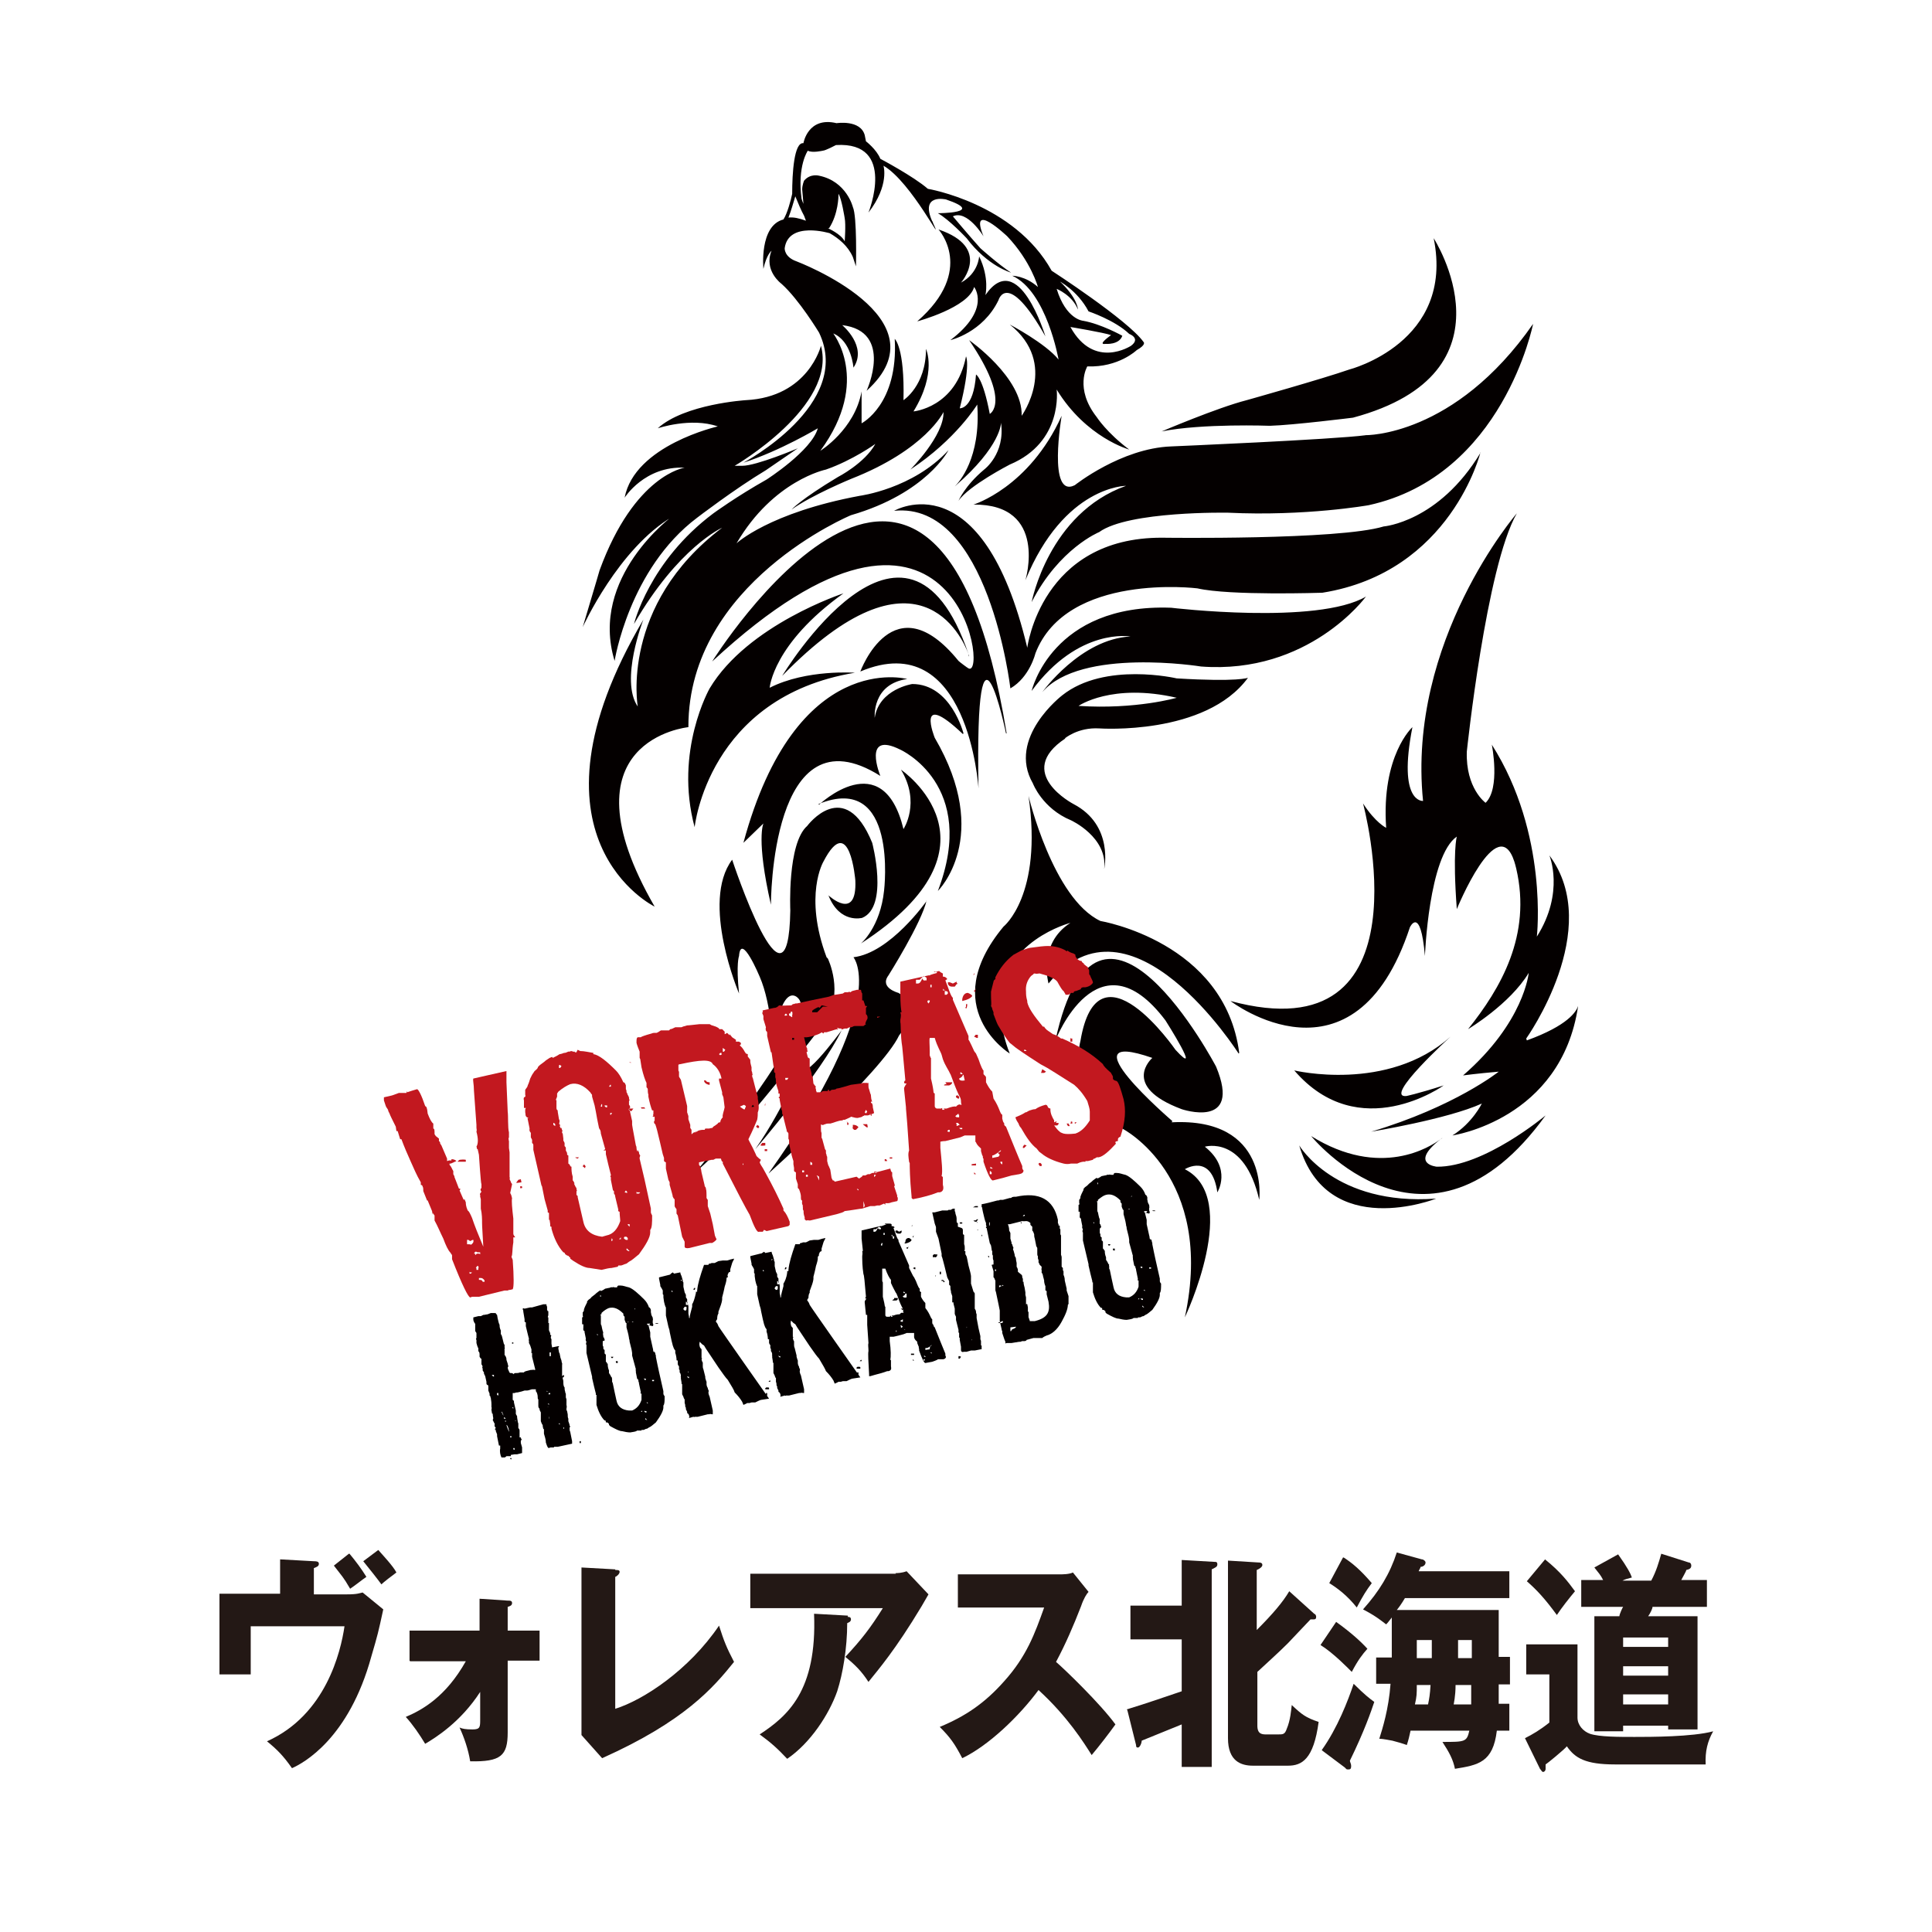 <?xml version="1.0" encoding="UTF-8"?>
<svg id="_レイヤー_2" data-name=" レイヤー 2" xmlns="http://www.w3.org/2000/svg" xmlns:xlink="http://www.w3.org/1999/xlink" version="1.1" viewBox="0 0 309 309">
  <defs>
    <style>
      .cls-1 {
        fill: #231815;
      }

      .cls-1, .cls-2, .cls-3, .cls-4 {
        stroke-width: 0px;
      }

      .cls-5 {
        clip-path: url(#clippath);
      }

      .cls-2 {
        fill: none;
      }

      .cls-3 {
        fill: #c2181f;
      }

      .cls-4 {
        fill: #040000;
      }

      .cls-6 {
        isolation: isolate;
      }
    </style>
    <clipPath id="clippath">
      <rect class="cls-2" x="8.7" y="-34.2" width="296.4" height="321.1"/>
    </clipPath>
  </defs>
  <g>
    <path class="cls-1" d="M55.5,255c1.7,0,2-.2,2.5-.3l3.3,2.7c-.8,3.7-.9,4.1-1.9,7.5-3.6,13.2-10.9,17.1-12.7,17.9-1.4-2-2.4-3-4-4.3,9.4-4.2,11.8-14.3,12.4-18.4h-15v7.7h-5v-12.9h9.7v-5.5l5.4.3c.3,0,.8,0,.8.4s-.3.5-.8.7v4.2h5.3ZM55.9,248.5c1,1.2,1.9,2.4,2.7,3.7-.6.4-1.7,1.3-2.6,1.9-1.1-1.9-1.3-2-2.6-3.7l2.4-1.9ZM60.5,247.9c.7.8,2.4,2.6,2.9,3.6-.7.5-2.1,1.6-2.4,1.9-.5-.7-2-2.6-2.9-3.7l2.4-1.8h0Z"/>
    <path class="cls-1" d="M65.5,265.6v-4.8h11.2v-5.1l4.5.3c.4,0,.7,0,.7.4s-.4.5-.7.6v3.8h5.1v4.8h-5.1v11.5c0,3.7-1.1,4.7-6,4.6-.3-1.9-1-3.9-1.7-5.4.5.2.9.3,2.1.3s1.2-.4,1.2-1.6v-4.4c-3.1,4.8-7.1,7.3-8.8,8.3-.9-1.5-2-3.1-3.1-4.3,2.6-1.1,6.4-3.2,9.6-8.9h-8.9Z"/>
    <path class="cls-1" d="M98.4,251.1c.4,0,.7,0,.7.3s-.4.7-.7.8v21.1c4.5-1.4,11.8-6.2,16.6-13.3.8,2.5,1.2,3.5,2.4,5.8-3.3,4.1-7.9,9.5-21.1,15.4l-3.3-3.7c0-.5,0-1.7,0-2.2v-24.6l5.4.3h0Z"/>
    <path class="cls-1" d="M143.2,251.6c.3,0,1,0,1.8-.3l3.5,3.7c-.3.5-.4.7-1.1,1.9-4.2,7-6.9,10.1-8.5,12.1-1.1-1.7-2.1-2.7-3.7-4,2.6-2.8,4-4.6,6-7.8h-21.2v-5.5h23.3,0ZM135.5,258.6c.3,0,.6,0,.6.4s-.4.5-.6.6c0,4-.7,8.1-1.6,10.9-1.3,3.7-4.3,8.3-8,10.8-1.5-1.6-2.6-2.6-4.4-3.9,4.4-2.9,9.2-6.9,8.7-19.3l5.4.3v.2Z"/>
    <path class="cls-1" d="M153.2,257.2v-5.4h16.2c.5,0,1.6,0,2.2-.3l2.5,3.1c-.3.3-.8,1.1-1.2,2.3-1.2,3.1-2.5,6.1-4,8.9,1.4,1.2,7.1,6.7,9.5,10-1,1.4-2.7,3.6-3.8,4.9-1.2-1.9-3.8-6.1-8.5-10.4-3.1,4.2-8,8.9-12.2,10.9-1.2-2.3-1.9-3.3-3.6-5,4.1-1.7,7.2-3.8,10.3-7.3,3.6-4,4.9-7.6,6.4-11.8h-13.8Z"/>
    <path class="cls-1" d="M180.2,273.4c3.9-1.2,4.3-1.4,8.8-2.9v-8.3h-8.2v-5.4h8.2v-7.3l5.2.3c.3,0,.5,0,.5.4s-.3.5-.9.8v31.6h-4.8v-6.8c-1,.4-5.4,2.2-6.4,2.6,0,.4-.3,1.1-.6,1.1s-.3-.2-.3-.4l-1.4-5.6h0ZM210.3,258.1c0,0,.2.3.2.4,0,.3,0,.5-.4.5s-.3,0-.5,0c-.6.6-3.1,3.3-3.6,3.8-1.6,1.6-3.3,3.1-4.9,4.6v8.6c0,1.4.8,1.4,1.5,1.4h1.8c.8,0,1.1,0,1.4-.9.6-1.4.7-3,.8-3.8,1.6,1.5,2.2,2,4.3,2.7-.8,6-2.7,7-4.9,7h-5.6c-1.9,0-4-.7-4-4.4v-28.4l4.9.3c.5,0,.6.2.6.4s-.2.5-.9.8v9.6c2.6-2.6,4.2-4.5,5.2-6.2l4.1,3.7h0Z"/>
    <path class="cls-1" d="M213.7,259.4c2.5,1.8,4,3.2,5,4.3-.8.9-1.5,1.8-2.5,3.7-.4-.4-2.9-3-5-4.3l2.5-3.7ZM211.4,279.9c2.5-3.5,4.2-7.9,5.1-10.6,1.7,1.7,2.6,2.4,3.3,2.9-.5,1.5-1.6,4.7-3.9,9.4,0,.2.2.5.2.8s0,.6-.4.6-.3,0-.6-.3l-3.6-2.7h0ZM214.9,249.1c1.4.9,2.7,2,4.5,4.1-.9,1.2-1.4,2-2.4,3.9-1.5-1.9-3.1-3.1-4.4-3.9l2.2-4.1h0ZM241.5,265.2v4.2h-1.8c0,.5,0,2.7,0,3.1h1.7v4.3h-2c-.6,5.1-3,5.5-6.7,6.1-.3-1.5-.9-2.6-2-4.3,3.6,0,3.9,0,4.3-1.8h-9.4c-.2.9-.3,1.4-.6,2.3-.5-.2-1.5-.5-2.3-.7-1.6-.3-1.8-.3-2.1-.3.5-1.6,1.5-4.7,1.8-8.8h-2.3v-4.2h2.5v-6.4c-.4.5-.6.8-.9,1.1-.8-.6-1.6-1.3-3.7-2.4,2.6-2.9,4.3-5.7,5.4-9.1l4,1.1c.3,0,.6.3.6.5,0,.4-.4.7-.8.7,0,.2-.2.4-.3.7h14.5v4.3h-16.7c-.6,1-.9,1.4-1.3,1.9h16.3v7.5h1.8ZM228.4,272.6c.2-1,.3-1.5.4-3.1h-2.2c0,1.4,0,1.8-.3,3.1h2.1,0ZM229,265.2c0-.8,0-1.5,0-2.9h-2.4v2.9h2.3ZM235.3,272.6v-3.1h-2.5c0,1.8-.3,3-.3,3.1h2.7ZM235.4,265.2v-2.9h-2.2v2.9h2.3,0Z"/>
    <path class="cls-1" d="M252.3,263v11.7c0,1.2.9,2.2,2,2.6,1.5.5,4.6.5,7.1.5s9.3,0,12.6-.9c-.9,1.6-1.3,3.2-1.2,5.3h-14.5c-4.7,0-6.4-1-7.7-2.9-.5.6-3.2,2.8-3.4,2.9v.7c0,.3-.2.5-.4.5s-.3-.3-.5-.5l-2.4-4.9c1.2-.6,2.4-1.3,3.9-2.5v-7.7h-3.7v-4.8h8.3ZM247.1,249.4c2.5,2,3.7,3.6,4.8,5.1-1,1.2-2.1,2.6-2.9,3.8-1.9-2.6-3.2-4-4.8-5.4l3-3.6h0ZM271.5,258.5v18.1h-4.7v-.6h-7.2v.9h-4.6v-18.4h4c0-.3.5-1.4.6-1.5h-6.7v-4.3h3.5c-.4-.8-.7-1.1-1.4-2l3.8-2.1c1.5,2.1,2,3.1,2.2,3.7-.8.2-1.1.3-1.5.5h4.6c.8-1.5,1.2-2.9,1.6-4.3l4.4,1.4c.3,0,.4.3.4.5,0,.5-.4.6-.8.7,0,.2-.5,1-.8,1.6h4.1v4.3h-8.7c0,.3-.4,1.1-.7,1.5h7.7ZM266.8,263.4v-1.5h-7.2v1.5h7.2ZM266.8,268v-1.5h-7.2v1.5h7.2ZM266.8,272.6v-1.6h-7.2v1.6h7.2Z"/>
  </g>
  <g class="cls-5">
    <g class="cls-6">
      <g>
        <path class="cls-4" d="M155.8,45.9s2.8,3.5-3.8,8.5c0,0,5.2-1.2,7.7-6.4,0,0,1.4-5,7.5,5.8,0,0-4.3-14.3-9.6-6.6,0,0,.7-2.7-1-6.2,0,0-.1,2.7-2.9,4.2,0,0,5-5.6-3.6-8.5,0,0,6,6.5-3.4,14.7,0,0,8.2-2.2,9.1-5.5M152.6,77.8c0,0,0,0-.2.1,0,0,0,0,.2-.1M107.6,82.5s-13.4,9.8-9.3,23.2c0,0,2.3-14.7,13.2-22.9,0,0,6-4.6,11-7.6l5.1-3.5s-6.6,2.8-8.9,2.8h-1.2s16.4-9.5,13.8-19.2c0,0-2,8.2-12,8.7,0,0-9.8.6-14.1,4.5,0,0,5.3-1.8,9.6-.3,0,0-13.3,3-14.9,11.4,0,0,3.2-5.1,9.6-4.8,0,0-8,1.1-13.6,16.4,0,0-.6,2.1-2.7,9.1,0,0,5.7-12.6,14.4-17.7M154.9,104.6c-10-29.4-29.8,3.5-29.8,3.5,21.6-22.2,28.8-6.2,29.8-3.5M170.3,118.1s2.1-1.8,5.5-1.6c0,0,17,1.2,23.8-8.1,0,0-1.5.7-11.4.1,0,0-11.5-2.7-18.3,2.7,0,0-8.9,6.8-4.7,14.1,0,0,1.5,4,6.1,5.9,0,0,5.9,2.7,5.3,7.8,0,0,1.6-7-4.9-10.4,0,0-9.6-5-1.3-10.5M188.2,111.6s-6.5,1.9-15.7,1.3c0,0,5.3-3.7,15.7-1.3M236.8,72.4c-6.7,11.1-15.5,11.8-15.5,11.8-7.2,2.2-35.4,1.8-35.4,1.8-19.4-.1-21.6,17.6-21.6,17.6-7.2-30.2-21.3-21.9-21.3-21.9,15.1-1.6,18.6,28.4,18.6,28.4,3.1-1.8,4-5.6,4-5.6,5-13,25.9-10.4,25.9-10.4,5.2,1.2,20,.7,20,.7,20.6-3.3,25.3-22.5,25.3-22.5M218.5,69.6c-5.2.7-31.2,1.8-31.2,1.8-8,.3-15.4,6.2-15.4,6.2-4.4,2.2-2.1-11.1-2.1-11.1-5.2,11.5-14.1,14.2-14.1,14.2,12-.1,8.3,12.1,8.3,12.1,6.2-15.1,16.1-15.1,16.1-15.1-12.4,4.4-15.1,18.6-15.1,18.6,4.4-8.6,10.8-11.2,10.8-11.2,4.7-3.4,20.6-3.1,20.6-3.1,12.4.6,22.5-1.2,22.5-1.2,21.5-4.7,26.3-29,26.3-29-12.6,18.1-26.8,17.8-26.8,17.8M161,117.3c-11.3-68.9-47.1-11.5-47.1-11.5,38.9-36.1,44.3,2.8,41,1.1-.2-.1-1.4-1-1.6-1.2-10.4-12.8-15.7,1.7-15.7,1.7,17.3-7.3,18.9,18.7,18.9,18.7-.6-33,4.4-8.8,4.4-8.8M203.1,68.1c3.7-.1,13.3-1.3,13.3-1.3,26.8-7.2,12.9-28.7,12.9-28.7,3.4,16.7-13.5,21-13.5,21-4.3,1.5-16.4,4.9-16.4,4.9-4.7,1.2-13.6,5-13.6,5,6.5-1.3,17.3-.9,17.3-.9M154.9,104.6c0,.1,0,.3.1.4,0,0,0-.1-.1-.4M218.5,95.4c-7.8,4.6-31.2,1.8-31.2,1.8-19.1-.7-22.3,13.3-22.3,13.3,7.5-10.2,15.8-8.7,15.8-8.7-8,.4-14.1,8.9-14.1,8.9,6.2-7.2,25.4-4.1,25.4-4.1,17.2,1.3,26.3-11.1,26.3-11.1M230.4,182.2c.2-.1.3-.2.3-.2,0,0-.2.1-.3.2M187.5,179.3s-17.6-15.1-3.2-10.1c0,0-5.2,4.5,4.7,8.2,0,0,9.7,3.3,5.5-6.8,0,0-18.8-35.8-25.7-4.2,0,0,6.8-17.5,17.6-3.2,0,0,6.1,9.6,1.6,4.7,0,0-12.4-18-15.2-1.4,0,0-2.5,8.9,6.7,14,0,0,14.9,7.6,10,30.2,0,0,9.1-19.1,0-23.7,0,0,4.3-2.7,5.2,3.7,0,0,2.4-3.8-2-7.3,0,0,6.3-1.9,8.7,8.5,0,0,1.7-13.2-14-12.4M232,165.8c-10.1,9-25,5.4-25,5.4,10.4,12.1,23.9,2.4,23.9,2.4-4.4,1.4-6,1.7-6,1.7-3.7.3,7.1-9.5,7.1-9.5M207.8,183.2c4.5,15.4,21.9,8.5,21.9,8.5-16.2,1.2-21.9-8.5-21.9-8.5M252.3,160.2c0,.1,0,.3,0,.4,0-.3,0-.4,0-.4M110.1,116.2c0-23,26-33.8,26-33.8,12.1-3.5,15.6-10.4,15.6-10.4-5.7,6.2-14.2,7.3-14.2,7.3-14.5,2.7-19.7,7.6-19.7,7.6,5.9-10.1,14.3-11.8,14.3-11.8,4.3-1.5,7.9-4.1,7.9-4.1-1.7,3.1-6,5.3-6,5.3-6,3.6-7.4,5.2-7.4,5.2,3.2-2.3,9.5-4.9,9.5-4.9,12-4.7,14.8-10.7,14.8-10.7.1,3.8-5.3,9.2-5.3,9.2,7.3-4.8,10.7-10.4,10.7-10.4.6,8.6-2.9,12.4-3.6,13.1,7.5-6.5,7.4-10.2,7.4-10.2.7,5-2.7,7.5-2.7,7.5-3.1,2.6-4.1,5-4.1,5,1.6-2.4,8.2-5.8,8.2-5.8,8.6-3.6,7.5-12,7.5-12,4.7,7.7,11.6,9.6,11.6,9.6-3.6-2.7-5.2-5.2-5.2-5.2-3.6-4.6-1.5-8.1-1.5-8.1,5,.2,7.9-2.6,7.9-2.6,1.6-.9,1.1-1.3,1.1-1.3-2.5-3.5-14.7-11.4-14.7-11.4-6-10.8-19.8-13.1-19.8-13.1-2.3-2-7.6-4.8-7.6-4.8-.6-1.5-2.3-2.8-2.3-2.8l-.2-1c-.7-2.5-4.5-1.9-4.5-1.9-4.6-1.1-5.3,3.2-5.3,3.2-1.5-.2-1.8,4.8-1.8,8.1-.2,1-.8,3.2-1.4,4.1-3.9,1-3.2,7.9-3.2,7.9.5-2.3,1.3-2.9,1.3-2.9-1.3,3.2,1.6,5.3,1.6,5.3,2.8,2.5,6,7.8,6,7.8,5.5,11.5-12.1,20.8-12.1,20.8,5.9-1.9,11.9-5.5,11.9-5.5-1,3.6-8.2,8.2-8.2,8.2-4.8,2.7-8.5,5.4-8.5,5.4-10.3,7.7-12.7,17.7-12.7,17.7,7.1-12.3,14.1-15.4,14.1-15.4-16.4,12.4-13.5,28.6-13.5,28.6-2.9-4.2.9-13.9.9-13.9-20.6,35,1.8,45.9,1.8,45.9-15.4-26.7,5.4-28.7,5.4-28.7M169.3,44.9s3,1.5,4.8,4.9c0,0,4.2,1.4,6.5,3.6,0,0,1.9.7.3,1.9,0,0-5.9,3.9-9.7-3,0,0,5.4.9,6.5,1.3,0,0-2.3,1.6-.9,1.4,0,0,2.2.2,2.7-1.3,0,0-3.4-1.9-6.3-2.4,0,0-2.7-.2-4.2-5.1,0,0,2.5,1,3.4,3.3,0,0,0-1.8-3-4.6M127.2,31.4c.4,1,1,2.4,1.4,3.1l.3.8c-1.1-.4-2-.6-2.8-.5.4-1,.8-2.4,1.1-3.4M133.2,53.3c3,1.2,3.3,5.5,3.3,5.5,2.3-3.4-1.8-6.8-1.8-6.8,8.3,1,3.9,10.5,3.9,10.5,12.9-11.6-11.2-20.7-11.2-20.7-2-.7-1.9-2.1-1.9-2.1.6-4.4,7.2-2.4,7.2-2.4,0,0,0,0,0,0,1.4.8,2.9,2,3.7,3.8l.5,1.5s.2-8-.5-9.5c0,0-1-4.1-5.4-5,0,0-1.4-.4-2.4.8,0,0-.3.7-.3,1.4l.2,2.3c-.1-.2-.2-.5-.3-.8-.7-5.3,1-7.7,1-7.7.7.4,2.4,0,2.4,0,.4,0,2.1-.9,2.1-.9,9.8-.6,5.2,10.8,5.2,10.8,3.4-4.4,2.4-7.5,2.4-7.5,4.5,2.6,10,13.7,7.9,9.1,0,0,0-.2-.1-.2-2-4.5,2.2-3.5,2.2-3.5,6.5,2.2-1.3,2.2-1.3,2.2,1.8,1,4.6,4,4.6,4,3.4,4.5,7.1,5.5,7.1,5.5-2-1.3-4.9-3.9-4.9-3.9-1.8-2-4.4-5.1-4.4-5.1,2.3-1.1,4.9,3.2,4.9,3.2-2.4-5.9,3.8,0,3.8,0,3.8,4,4.9,8.1,4.9,8.1-2-1.8-4.1-1.8-4.1-1.8,5.5,2.5,7.4,13.4,7.4,13.4-2.1-2.6-7.8-5.6-7.8-5.6,7.9,6.3,1.9,14.6,1.9,14.6.2-6.1-8.4-12.1-8.4-12.1,6.8,10,3.3,11.8,3.3,11.8-1.1-5.8-2.2-6.3-2.2-6.3-.4,5.6-2.6,5.4-2.6,5.4,1.8-7.1,1-8.3,1-8.3-1.6,8.2-8.4,8.8-8.4,8.8,3.8-6.2,2-10,2-10,0,5.9-3.6,8.2-3.6,8.2.2-8.5-1.4-9.8-1.4-9.8.6,10.5-5.3,13.5-5.3,13.5,0-3.6,0-5.1,0-5.1-1.1,6.1-6.6,9.5-6.6,9.5,8.3-11.3,1.9-19,1.9-19M132.6,36.5c1.5-2.3,1.5-5.2,1.5-5.2v-.3c.5.7,1,3.9,1,3.9.2,1,0,3.7,0,3.7-.6-1.2-2.7-2.1-2.7-2.1M244.1,166.1s12.5-17.5,3.7-29.3c0,0,2.5,5.9-2,13,0,0,1.9-16.4-7.2-30.7,0,0,1.4,7-1,9.3,0,0-3.2-2.3-3-8.2,0,0,3.1-29.6,8-38.1,0,0-17.6,20.4-15,46,0,0-4.1.4-1.7-11.8,0,0-5,4.5-4.2,16.1,0,0-1.7-.8-3.7-3.9,0,0,11,40.3-21.2,31.6,0,0,19.8,15.2,28.7-11.8,0,0,1.7-3.6,2.4,4.6,0,0,.6-16,5.1-19.1,0,0-.7,2.3,0,11.6,0,0,6.5-15.9,9.2-7.6.1.3.2.7.3,1.1,2.5,10.7-2.5,19.2-7.7,25.7,0,0,6.7-4,9.7-9,0,0-.7,7.9-10.5,16.4,0,0,2.2-.3,5.7-.6,0,0-7,5.6-20.4,9.6,0,0,12.2-2,17.7-4.5,0,0-1.5,3.1-4.7,5.1,0,0,17.4-2.5,20.1-20.7-.3.9-1.6,3.1-8.2,5.5M230.4,182.2c-1.6,1.2-9.6,6.4-20.7-.5,0,0,18.6,22.9,37.5-3.3,0,0-9.9,8.3-17.4,8.2,0,0-4.5-.4.6-4.4M132.2,153.1c-3.7-9.9-.5-15.3-.5-15.3,4.2-8.1,5.1,3,5.1,3,.3,6.7-4.3,2.4-4.3,2.4,1.8,4.6,5.4,3.6,5.4,3.6,4.3-1.8,1.6-12,1.6-12-4.4-10.8-10.4-2.7-10.4-2.7-3.2,2.8-2.7,13.5-2.7,13.5-.3,19.2-9.3-8.1-9.3-8.1-5.1,6.8,1.1,21.4,1.1,21.4-.5-4.8,0-6,0-6,.3-3.9,3.3,3.3,3.3,3.3,2,4.6,2.1,11.6,2.1,11.6,1.3-11.3,4-8.2,4-8.2,4,3.6-16.2,27.7-16.2,27.7,6.1-4.9,20.5-23.8,20.5-23.8,3.2-4.7.5-10.2.5-10.2M130.9,128.6c12.8-5.2,10.5,13.8,10.5,13.8-.6,5.9-3.7,8.5-3.7,8.5,24.2-15.7,6.4-27.8,6.4-27.8,3.2,5.3.4,9.5.4,9.5-3.3-13.6-13.5-3.9-13.5-3.9M136.8,107.6s-7.8-.6-13.7,2.4c0,0,.5-7,11.8-15.1,0,0-15.3,5-21.4,15.2,0,0-5.7,10-2.4,22.2,0,0,2.1-20.8,25.6-24.7M148.2,144.1s-5.8,8.3-11.7,9c0,0,6.1,7-13.6,34.6,0,0,18.2-16.3,20.9-22.1,0,0,3.8-4.5-.1-6.8,0,0-3.1-.8-1.6-2.8,0,0,5.3-8.4,6.1-12M128.5,169.4s-2.9,7.5-7.7,14.4c0,0,10.6-12.3,13.8-19,0,0-7.7,10.5-6.1,4.5M154.1,117.3s-2-7.9-8.2-7.9c0,0-5.3.8-6,5.4,0,0-.5-5.4,5.2-6.2,0,0-17.8-4.9-26.2,26.2l3.2-3.1s-1.2,2.5,1.2,13c0,0-.1-31.7,17.5-20.6,0,0-3-7.3,3.2-4.2,0,0,12.5,5.6,6,22.6,0,0,8.8-8.6-.5-24.5,0,0-3.2-7.9,4.5-.6M198.2,168.4c-2.3-17.8-22.2-21.1-22.2-21.1-7.6-3.6-11.5-20-11.5-20,2.3,15.9-4,20.9-4,20.9-10.8,13,1,20.3,1,20.3-1.7-4.2-1.5-7.9-1.5-7.9,0-10.1,11.2-13,11.2-13-5.3,3.4-3.5,9.7-3.5,9.7,13.1-16.1,30.4,11.2,30.4,11.2"/>
        <path class="cls-3" d="M100.5,177.5h.2c0,0,.4,1.8.4,1.8v.4c0,0,0,0,0,.2h0s.1.6.1.6l.5,2.7c.2.3,0,.7.3,1,0-.1,0-.3,0-.3l.2.4c0,.1,0,.3.2.5-.1.2,0,.2-.1.3v.2s.8,3.4.8,3.4l1,4.6c0,0,0,.3,0,.6,0,.1.1.3.2.5h0c0,0,0,.2,0,.2,0,.8,0,1.8-.3,2.1v.4c0,.8-.7,2-1.8,3.5h0c-.7.6-1.2,1-1.6,1.2l-.4.3c-.4.1-.7.3-.9.3h-.4s-.1.2-.1.2l-1,.2c-.3,0-.8.1-1.6.3h0c-.7-.1-1.3-.2-1.9-.3h0c-.6,0-1.5-.4-2.7-1.2l-.4-.3v-.3c.1,0,0,0,0,.1-.3,0,0-.2-.5-.3l-.3-.2c-.1-.3-.2-.3-.3-.3-.9-1-1.5-2.3-1.9-3.8v-.3s-.1,0-.1,0c0,0-.1-.1-.1-.1v-.3s-.1-.7-.1-.7h-.1c0-.1,0-.5,0-.5v-.6c0,0-.2-.1-.2-.1v-.3s-.5-1.8-.5-1.8l-.4-2h0c0-.1-.1-.2-.1-.2l-1.3-5.7v-.7c0-.1,0-.2-.1-.3,0,0-.1-.1-.1-.1h0s0-.5,0-.5l-.2-.4c0-.1,0-.4,0-.7,0-.1-.3-.2-.2-.7h-.2s.1,0,.2,0h0c0,0-.3-1.5-.3-1.5,0-.2-.2,0-.1,0l.2-.2c-.6-.2-.4-.6-.5-.9v-.4s0-.1.1-.3h-.3c0,0,0-.3,0-.3v-.9c0,0-.1-.2,0-.5.2,0,.3-.2.2-.4,0-.2,0-.6,0-.8.2-.3.4-.5.4-.7.2-.4.3-.8.4-1.1l.3-.6.2-.3.2-.3s.4-.3.5-.5c0-.2.3-.4.4-.5.4-.3.7-.5.9-.7l.6-.4c.5-.2.4-.2.5,0l.6-.3.5-.3s.2,0,.7-.2c.5,0,.6-.3.9-.2.3-.2.5,0,.6,0h.3c0,0-.1.1-.1.1h.3c.1-.2.1-.3.2-.4l.4.2c.7,0,1.4.2,2.1.3v.2c.9.1,2.2,1.2,3.6,2.6.4.4.8,1,1.2,1.9.2,0,.3.2.4.5v.6c.2.3,0,.5.2.6,0,.3.4.6.3,1,.2.1,0,.3,0,.3v.6c.1,0,.2.4.2.4h0s-.2.3-.2.3ZM88.5,179.7v.2s.3.2.3.2h0c0-.1,0-.3,0-.3l-.2-.2h-.1ZM90,181.3h0s0,0,0,0h0s.1.8.1.8v.3c0,0,.2.4.2.4v.5c.1.1.2.2.2.3h0s0,.4,0,.4l.2.4v.2c0,.1.1.2.2.2,0,.1,0,.2,0,.2v1.1c.2.1.3.3.3.4,0,0,.1.1.2.1,0,.4,0,1,.2,1.6v.6c.1,0,.3.5.3.5h-.1s.3.6.3.6c.2.1,0,.3.2.5-.1,0-.1.2-.1.3v.4c0,0,.2.2.2.2v.2s.9,3.9.9,3.9c.3,1.4,1.3,2.2,3,2.4l.7-.2c1.1-.2,1.8-1.1,2.2-2.3h0c0-.4-.1-.9-.1-1.5-.2,0-.3-.2-.2-.3l-.5-2.1c0-.2-.1-.4-.2-.5v-.4c-.1,0-.2-.2-.2-.3l-.3-1.5v-.4c0-.1-.2-.1,0-.3,0,0,0,0,0-.1l-.4-1.6-.4-1.7v-.6s-.4,0-.4,0l.3-.2-.2-.7-.5-1.8s0-.5-.2-.7h0c0,0,0,0-.1-.2h0c-.2-1-.4-1.9-.5-2.6l-.2-1s0,0,0,0q0,0,0,0l-.2-.7-.2-.7c0-.2,0-.4-.1-.4l-.2-.3c-1-1.1-2.1-1.6-3.2-1.3-.5.2-1.2.6-1.9,1.2l-.2.3c0,0,0,.2,0,.3v.2c0,0-.2.5-.2.5,0,0,0,0,.1.1,0,.3,0,.7,0,1.2q0,.3.2.4v.2c0,0,.2,1.2.2,1.2.3.4-.2.8.2.9,0,.2-.2.3,0,.3v.2c0,0,.2,0,.2,0,0,.1.1.4.2.5,0,0,0,0-.1,0v.3c.1,0,0,0,0,0ZM90.1,181.3s0-.1,0-.2c0,0,0,0,0,.1h0s0,0,0,0ZM92,185.1h.6s-.2.2-.2.2h0s-.3-.1-.3-.1h0ZM89.4,170.4v.4c0,0,.2,0,.2,0l.2-.3-.3-.2h0ZM93.3,186.6l.2.2h.1s0-.2,0-.2h.1s-.2-.3-.2-.3h-.2s-.1.3-.1.3ZM97.9,198.1h-.1c0,.1,0,.4,0,.4h.1s.1-.3.1-.3h-.1c0,0,0,0,0,0ZM99.1,198.2h0c0,0,.2,0,.2,0v-.3c0,0-.3.3-.3.3ZM99.8,197.9v.2s.3.2.3.2h.3c0,0,0-.3,0-.3l-.2-.2h-.3ZM100.2,199.7v.2c0,0,.3.2.3.2h.2s-.4-.4-.4-.4h-.1ZM96.1,177h.1c0,0,0,0,0,0h.1c0-.1,0-.4,0-.4h-.1s-.1.3-.1.3ZM100.4,195.9h0c0,0,.3.3.3.3h0c0-.1,0-.4,0-.4h-.3ZM96.7,176.9l.2.2h.2c0,0,0-.3,0-.3h-.4ZM99.9,190.7h0c0,0,.4.1.4.1h0c0-.1,0-.2,0-.2l-.2-.2-.2.3ZM97.6,178.1v.2s.1,0,.1,0l.2-.3h-.3ZM97.4,173.8h.3c0,0,0-.3,0-.3h-.1s-.2.3-.2.3ZM101.8,190.6v.3c0,0,.4,0,.4,0l.2-.2h0c0,0-.5,0-.5,0ZM100.8,177.7h.2s.3-.4.3-.4h-.2c0,0-.5,0-.5,0v.3c0,0,.2,0,.2,0ZM100.6,169.9h.3c0,0,0,.1,0,.1h0s-.3-.1-.3-.1ZM102.5,177.1h.5c0-.1.2.2.2.2h0s-.6,0-.6,0h0Z"/>
        <path class="cls-3" d="M118.5,166.8h0c0,.2,0,.3-.2.4.3.2.6.6.8,1h0s0,0,0,0l.2.3s0,0,0,0c0,0,0,.1,0,.2v-.2s.3.1.3.1c0,.2,0,.3,0,.4.2.2.3.4.4.5v.2c0,.3.1.6.2,1v.5c0,0,0,.1.1.3,0,.1,0,.2.1.4h-.1c0,.2,0,.4.1.5.2.7.4,1.7.8,3v.3c.2,1.1.2,1.8,0,2.2,0,.3,0,.7-.1,1.2-.3.7-.7,1.7-1.4,3.1,0,.1.3.6.7,1.4.4.8.6,1.3.6,1.3.2.2.4.4.7.6l-.2.4c.1.3.3.6.5.9l.5.9c1.1,2,2,3.8,2.8,5.6v.3c.4.4.7,1,1,1.8v.3c0,.1,0,0,0,.2l-.2.2-3.5.8-.4-.2-.2.3h-.6c-.3.2-.8-.8-1.5-2.7-.6-1-2-3.7-4.3-8.2v-.3c-.2,0-.2-.2-.3-.5h-.2c0,0-.2,0-.2,0-.1,0-.3,0-.4,0-.3.1-.3.2-.5.2h-.2s-2,.4-2,.4v.4c.1.1.1.2.2.2v.2c.1,0,.2.8.2.8l.5,2.1s0,0,0,0c0,0,0,0,0,.1l.2.3v.2c.1,0,.1,1,.1,1v.4c.1.2.1.2.2.3h0c0,.2,0,.2,0,.3v.7c0,0,.4,1.2.4,1.2l.4,1.7.3,1.6c0,.2.2.6.3.8,0,.1-.3.4-.7.6h-.4c-.5.1-1.1.3-1.6.4-.1,0-.3.1-.4.1l-1.2.3c-.5.1-.8,0-.8-.2v-.8c0,0-.4-.8-.4-.8l-.7-3.4-.2-.3v-.7c-.1-.1-.3-.4-.3-.5v-1.1c-.1,0-.2-.2-.3-.4,0-.2-.2-.8-.5-1.9v-.4s-.2-.4-.2-.4l-.4-1.8v-1c-.1,0-.3-.2-.3-.2v-.5s-.2-.6-.2-.6c-.3-1.3-.6-2.6-.9-3.8-.1-.4-.2-.7-.3-1-.1,0-.2-.2-.2-.3v-.2c.1,0,.1,0,.1,0,0,0,0,0,0-.1v-.6c-.2,0-.2,0-.3,0-.1,0,0,0,.1-.2,0,0-.1-.1,0-.2,0-.1,0-.2,0-.4v-.2s-.2,0-.2,0c-.2-.5-.4-1.2-.6-2.2v-.4c-.1,0-.1-.8-.1-.8,0-.1-.1-.2-.2-.3v-.7c-.2-.4-.5-1.2-.8-2.5l-.2-1.3s-.1-.2-.1-.2v-1c-.2-.5-.4-1-.5-1.4,0-.6,0-.8.2-.9h.5c0-.1,1-.4,1-.4l.7-.2c0,0,.2-.1.4-.1.1,0,.3,0,.4,0,.3-.1.5-.3.7-.4,0,0,.3,0,.6,0,0,0,0,0,.1,0h0s0,0,0,0c0,0,.2,0,.2,0h.4c0,0,.5-.5.5-.5l-.3.3c.2,0,.4-.1.8-.3h.4s0,0,0,0h0s.5,0,.5,0c0,0,.2,0,.3-.1h0s.7-.2.7-.2c.3,0,1-.1,2-.2,1.1,0,1.6,0,1.6,0,.2.1.3.2.4.2l.6.2c.4.2.6.3.5.4h.5c.1.1.2.2.4.4v.4c.1,0,.2-.1.4-.2l.4.4v-.2s.4.5.4.5l.6.4v.3c0,0,.5,0,.5,0ZM115.4,172.5c-.2-1-.7-1.8-1.4-2.3-.3-.8-2-.7-5.2,0,0,0-.2,0-.3.1,0,.4,0,.7,0,.8,0,.1,0,.2.1.3v.8c0,0,.3.5.3.5l1,4.2c0,.2,0,.5,0,.7h0q0,0,0,0h0s0,.3,0,.3l.2.6v.5s.3.9.3.9v.5s.2.3.2.3v.5s0,.2,0,.2c.1,0,.2-.2.4-.3h.3s-.1-.1-.1-.1c0,0,0,0,.1,0h0c0,0,0,0,0,0h0s.2,0,.2,0c0-.2.7-.3.9-.3h.3c0,0,.1-.2.1-.2h.1c0,0,.3,0,.3,0h.2s.4-.1.4-.1c0,0,.1.1.1,0l.2-.2c0,0,.1-.1.3-.2l.4-.3c0-.1.2-.2.3-.2h.1c0-.3.2-.6.4-.8-.1-.4.2-1,.3-1.6l-.2-1.6-.2-.5v-.3s0,0,0,0l-.5-1.9v-.3ZM112.6,172.8h.3c0,.2.3.3.6.3v.4c0,0-.1,0-.1,0-.5-.1-.8-.4-.8-.7M118.8,186.1h0c0,.1,0,.2,0,.2h.1c0,0,0,0,0,0h0c0-.1,0-.2,0-.2h-.1c0,0,0,0,0,0ZM115.1,168.7h0c0,.1.3,0,.3,0v-.3c0,0-.2,0-.2,0l-.2.2ZM115.6,167.7v.5s.1,0,.1,0h.1s.2-.3.2-.3l-.4-.3ZM118.4,177h0c0,.1.7.5.7.5l.2-.6-.3-.2-.7.3ZM120.2,177h0c0,.1.4,0,.4,0h0c0-.1-.2-.3-.2-.3l-.2.3ZM120.9,180.1l.2.3h.3c0,0,0-.3,0-.3l-.3-.2h0c0,.1-.1.2-.1.2ZM121.7,183.2h0c0,.1.7,0,.7,0v-.4c-.1,0-.5,0-.5,0l-.3.4ZM122.3,183.8v.3c0,0,.4,0,.4,0v-.3c0,0-.4,0-.4,0Z"/>
        <path class="cls-3" d="M122.4,176.5v.3c0,0-.1,0-.1,0h0c0,0,.1-.4.1-.4ZM133.9,164.4v.2s0,0,0,0c-.1,0-.3.1-.4.1,0,0-.6.2-1.3.4h-.4s-.1.2-.1.2l-.3-.2c-.2.3-2.1.9-2.7.8h-.1c0,0,.2.8.2.8.1.5.2.9.3,1v.2c0,0,0,.2.1.2,0,.1-.2.1-.2.2l.2.8s.2.2.3.2v.2s0,.4,0,.4v.7s.2.7.2.7h0c0,0,.1.4.1.4,0,.2,0,.4.2.5v.2s.1.9.1.9c.2.3.3.4.4.5-.2.2.1.4,0,.6.2.3,0,.3.2.3h.3s.2,0,.2,0c.2,0,.2,0,0,0-.2-.1.2,0,.2,0,0-.2.3-.2.6-.2.1,0,.3,0,.4,0v-.2c.1,0,.2,0,.2,0h0c0,0,0,.2,0,.2.1,0,.2,0,.4-.2.1,0,.7,0,.8-.2.4,0,1.9-.5,2.3-.6l1.5-.2h.1c.1,0,.2,0,.2-.1,0,0,0,0,.2,0,.4,0,.6,0,.6,0,0,.1,0,0,.2,0h0s0,.4,0,.4c0,.2,0,.4.1.6l.2.7c.2.3,0,.6.3,1.3h-.2s0,.2,0,.2h.1c.2.2.2.5.2.7l.2.9h0c0,.1-1,.4-1,.4h-.6c0,.1-.2.1-.2.1-.1.2-.5.2-.8.3-.3,0-.4,0-1.1-.2,0,.1-.6.3-1,.5h-.2c0,0-.2.1-.2.1-.6,0-1.4.4-1.9.5h-.3c-.1,0-.3,0-.5.1-.2,0-.4.3-.7,0v.2c0,0,0,0,0,0t0,0v.5c0,.3,0,.5.1.7,0,.2,0,.3,0,.4v.4c.1,0,.2.5.2.5l.3,1.1c0,.1.1.3.2.4v.3c0,.1,0,.2.1.4,0,.1,0,.2.1.3,0,.5,0,.6,0,.7.1.3.1.6.3.9.1.3.2.4.2.5l.2,1.3.2.4c.2,0,.2,0,.3.2l3.5-.8.4.3c.3-.2.5-.3.6-.5h0c0,0,.4,0,.4,0l.4-.2h.3s.4-.2.4-.2h.2s1.2-.3,1.2-.3l1.5-.4c.1.4.1.5.3.6v.6c0,0,.4,1.4.4,1.4v.2s-.1,0-.1,0h0s.4,1.2.4,1.2h0s.1.3.1.3c0,0,0,.2,0,.3h.1c0,.3,0,.5-.1.6l-.9.2c-.7.3-1,0-1,.2v.2c0,0-.2-.2-.2-.2l-.7.3h-.4c-.1,0-.3.1-.4.1-.1,0-.2,0-.3,0h-.4c-.4.1-.9.3-1.3.4-.2,0-1.9.3-2.8.4-.2.2-.6.3-1.3.5l-4.2,1h-.3c0-.1-.2,0-.2,0,0,0-.2,0-.2,0l-.2-.2s0-.1,0-.2c0,0,0,0,0-.1-.3-.9-.1-.9-.2-1.1-.2-.3,0-.4-.1-.5v-.3c-.3-.5.1-.8-.3-.9.1,0,0-.2,0-.2,0-.1,0-.2,0-.3,0-.3-.1-.7-.3-1.2l-.2-.2v-.6s-.3-.9-.3-.9v-1c-.1,0-.3-.2-.3-.2v-.5s-.1-.6-.1-.6h0s0-.5,0-.5c-.1-.3-.2-.6-.3-1,0,0,0-.2-.1-.4l-.3-1.5c0-.1,0-.3,0-.5,0,0-.1-.1-.1-.2v-.8c0-.1-.2-.3-.3-.4h0c0-.1.1-.2,0-.2l-.6-2.4c-.2-.2,0-.5-.2-.8l-.3-1.6c0,0,0,0,0,0v-.2c-.1-.1-.3-.2,0-.3v-.5c0,0,0,0,0,0,0,0,0,0-.2,0,0-.2,0,0,0-.3h0c0-.3-.3-.7-.4-1.6,0-.2,0-.5-.1-.7,0,0,0-.1,0-.2,0,0,0,0,0-.2v-.3c-.2,0-.2-.2-.2-.3v-.5s-.1-.4-.1-.4l-.3-2.1h-.1c0,0-.6-2.6-.6-2.6,0-.1,0-.3,0-.5,0-.2-.1-.3-.2-.3v-.2c-.1,0,0-.3,0-.4h0s-.4-1.3-.4-1.3v-.5s-.2-.5-.2-.5c0-.1.2-.1.1-.2,0-.1-.1,0,0-.2l1.8-.4c.4,0,.6-.2.8-.4h.1c.4.1,1,0,1.8,0,.1,0,.2-.1.3-.2.3,0,.5-.2.6-.1l2.3-.5,2.9-.6.8-.3h.2s1.2-.2,1.2-.2l.3-.2h.6c.1-.2.2,0,.3,0l.3-.2h0s.8-.2.8-.2c.1,0,.2,0,.2,0,.1,0,0,0,.2,0,.4,0,.1.2.4.6v1.1c.1,0,0,0,.2,0l.4,1.2c0,.1,0,.2,0,.4v.6c.3.2.3.7.2.8-.3.5-.3.8-.3.8,0,0,0,0,.2,0-.1,0-.4.2-.5.3h-1.4c-.2,0-.4.2-.6.2-.3,0-.5.1-.6.2h-.3s0,0,0,0c0,0,0,0-.1,0h0s-.6.2-.6.2h.1c0-.1,0-.2,0-.2h-.3ZM128.3,187.2v.3c0,0,.3,0,.3,0v-.3c0,0-.3,0-.3,0ZM128.9,187.9v.3c0,0,.3,0,.3,0v-.3c0,0-.3,0-.3,0ZM125.6,172.4v.3c0,0,.3,0,.3,0l.2-.3h0c0,0-.4,0-.4,0ZM129.6,185.8v.5c.1,0,.3,0,.3,0v-.3c0,0-.3-.2-.3-.2ZM130.7,188.1l.3.7h0s0-.6,0-.6l-.3-.2h-.1ZM125.5,162.4h0c0,.1.4,0,.4,0h0c0-.1-.2-.3-.2-.3l-.2.2ZM126.7,166v.3c0,0,.3,0,.3,0v-.3c0,0-.3,0-.3,0ZM126.2,162.1v.3c0,0,.5.3.5.3v-.4c.1,0,0-.5,0-.5h-.2c0,0-.1.3-.1.3ZM129.5,171.6c0,0,0-.1,0-.2v.2ZM131,161.1h0c0,0-.2,0-.2,0-.6.3-.9.5-.9.6v.2s.8,0,.8,0l.9-.9h.7s.1,0,.1,0l-.9-.2h-.1s-.3.4-.3.4ZM137,190.1h0c0,.1.3.3.3.3h0c0-.1,0-.2,0-.2h-.1c0-.1-.2,0-.2,0ZM138.1,192.1v.6s0,.4,0,.4h.1s.1-.3.1-.3l-.2-.7h-.2ZM135.5,179.4v.5c0,0,.2,0,.2,0h0c0,0,0-.3,0-.3l-.3-.2ZM136.4,179.9v.4c-.1,0,0,.2,0,.2l.2.2h.3c0,0,.4-.4.4-.4-.2-.3-.5-.4-.9-.4M134,164.7v-.2c0,0-.1,0-.1,0h0c0,.1,0,.1,0,.1ZM139.8,188v.2c0,0,.1,0,.1,0l.2-.3h-.3ZM138.1,179.9h0c0,0,.5.4.5.4h.2c0,0-.1-.5-.1-.5h-.7ZM139.8,187.4v.2s.4,0,.4,0v-.2s-.4,0-.4,0ZM138.4,178h0c0,.1.2,0,.2,0h0c0-.1.1-.2.1-.2l-.2-.3-.2.4ZM139.2,178.3h0c0,0,.2.2.2.2v-.3c0,0-.3,0-.3,0ZM139.8,178h0c0,0,.2.4,0,0M141.5,185.4v.3c0,0,.4,0,.4,0h0c0-.1-.2-.3-.2-.3h0ZM142.3,185.1v.2s.4,0,.4,0v-.2s-.4,0-.4,0ZM138.4,160.9h.3c0,0,0,0,0,0l-.2.3h-.1c0-.1,0-.3,0-.3ZM140.3,162.6h.3c0,0,.2,0,.2,0l-.5.2v-.3Z"/>
        <path class="cls-3" d="M149.1,155.4h.3c0,0,0,.1,0,.1l.8-.2c.2.2.4.3.6.4v.5c.4,0,.6.2.7.4h0c0,0-.3.2-.3.2.6,1.5.8,2.4,1.2,2.8v.3s2.5,5.8,2.5,5.8v.6c.1,0,.9,1.8.9,1.8h0c0,0,.2.3.3.4l.4.9c.4,1.2.7,1.8.8,1.8v.6c.3.3.4.4.4.5v.8c.3.6.6,1.1,1,1.5l.2,1.1c1,1.5,1,2.4,1.4,2.6v.6c.1.3.1.6.3.7,0,.3,0,.4.3.6,1.1,2.7,1.9,4.7,2.6,6.3v.3c0,.1.1.3.2.4,0,.3-.2.5-.7.6l-1.2.2-1.4.4-1.6.4c-.3,0-.8-.9-1.5-3h0q0,0,0-.1v-.4c-.2,0,0-.4-.2-.5l-.2-.7v-.4c-.3-.3-.6-.5-.8-1,0,0-.1-.1-.1-.1v-1c-.4,0-.1,0-1.5,0h-.2c0,0-.7.3-.7.3-1.6.4-2.4.6-2.4.6-.1,0-.4,0-.8.1v1c.2,2.1.4,3.8.2,4.5,0,0,.2.1.2.2,0,.1,0,.1,0,.2v.3c0,0,0,.7,0,.7.2.7,0,1.1-.5,1.2h-.3c-.7.3-1.7.6-3,.9l-1,.2-.2-.2v-.2c-.3-3-.3-4.9-.3-5.4,0,0-.1-.1-.1-.2h0c-.1-.7-.2-1.3,0-1.8l-.3-4.3-.2-2.4h0c0,0,0-.2,0-.2l-.3-2.9c0-.1,0,0,0-.2,0,0,.1-.3.4-.7-.2,0-.3,0-.4-.1,0-.1,0-.3.2-.4-.3-3.5-.5-5.3-.5-5.4-.3-1.8-.2-3.7-.3-3.9v-.4c.2-1,0-1,0-1.2h.2c-.1-.4-.2-1.4-.2-2.9v-2c0,0,4.5-1,4.5-1h.2c0-.1,1.2-.4,1.2-.4l-.2-.2ZM150.7,177.2v.3c0,0,.4,0,.4,0h0c0,0-.2-.2-.2-.2h.5c.8-.3,1.3-.4,1.5-.3.3-.4.7-.4.7-.3h.2c-.2-.5,0-.5-.2-1.1,0,0-.4-.7-.9-2-.5-1.3-.7-1.9-.7-1.8-.3-.7-.8-1.3-1.2-2.4l-.2-.7c-.1-.4-.7-1.3-1.1-2.7h-.8c-.1.4,0,1,0,2.2v.6c.1.2.1.4.2.4v1c0,.1,0,.2,0,.3,0,.1,0,.2,0,.2v1.8c.3,1.2.4,2,.4,2.1,0,.1,0,.2.2.3v2c0,.2.1.3.3.4,0,0,.3,0,.7,0M151.6,181h.1c0,.1.2,0,.2,0v-.3c0,0-.2,0-.2,0l-.2.2ZM147.1,156.7h-.6s0,.1,0,.1v.5c.1,0,.3,0,.3,0h0c.3,0,.5-.3.7-.8.2.3.3.4.4.3h.3c0,0,0-.4,0-.4l-.4-.3h-.1c0,.1,0,0,0,0l-.5.5ZM151.2,173.4h.2c0,0,0,0,0,0l-.2-.3h1.1c0-.1,0,0,0,0,0,.2-.2.4-.5.5h-.8s0-.1,0-.1h0ZM148.3,160.2l.2.3h0s.2-.3.2-.3v-.2c0,0-.3,0-.3,0h0c0,.1-.1.2-.1.2ZM153,179.8v.3c0,0,0,0,0,0l.5-.2h0c0,0-.3-.3-.3-.3h-.3ZM152.8,178.4h0c0,.3.2.3.6.3h0c0-.1,0-.4,0-.4h-.1c0,0,0-.2,0-.2l-.5.4ZM153.4,180.4l.2.2h.3c0,0,0-.2,0-.2h-.6ZM148.8,157.5v.4c.1,0,.2,0,.2,0v-.4c-.1,0-.2,0-.2,0ZM152.9,175.3v.2s.3.2.3.2h.2s0-.3,0-.3l-.2-.2h-.2ZM155.4,186.2v.2c0,0,.7,0,.7,0v-.3c0,0-.7.1-.7.1ZM155.8,187.8h0c0,0,.3,0,.3,0h0c0,0-.3-.3-.3-.3v.3ZM154,171.9c0,.2-.2.4-.6.6h0c0,.3.4.4.9.3l-.2-.9h0ZM153.6,171.5v.3c0,0,.4,0,.4,0h0c0,0-.3-.3-.3-.3h-.1ZM150.8,158.1v.3c0,0,.3,0,.3,0v.7c.1,0,.3,0,.3,0l.2-.2v-.2c0-.1-.2-.2-.5-.2v-.2s-.2,0-.2,0ZM158.3,187.3h0c0,.1,0,.5,0,.5h.3c0,0,0-.3,0-.3l-.2-.2ZM151.6,157.2c0,.4.3.6.7.6h.4c0,0,.3-.4.3-.4h.1s0,.2,0,.2h0s0-.4,0-.4h-.1c0-.1,0-.2,0-.2l-.6.3-.5-.2h-.3ZM158.4,186.5v.4c0,0,.4,0,.4,0h0c0,0-.4-.3-.4-.3ZM158.7,184.8v.4c0,0,1-.2,1-.2l.2-.3-.3-.3h0c.4-.2.5-.3.5-.4h-.1c-.4.4-.9.7-1.2.8M153.9,159.8v.3c.9-.2,1.4-.5,1.6-.8,0-.1-.2-.3-.7-.5h0c-.5,0-.8.4-.9,1M154.3,161l.2.3h0c.1,0,.2-.3.2-.7h-.1c0,0,0,0,0,0h-.1c0,.1,0,.5,0,.5h-.1ZM160,185.9h0c0,.1.2.3.2.3h.1s0-.4,0-.4h-.3ZM155.8,165.8l.4.2h.2s0-.5,0-.5h-.3c0-.1-.3.3-.3.3ZM155.8,158.4v.2c0,0,.2,0,.2,0v-.3c.1,0,.1-.2.1-.2h0s-.2.3-.2.3ZM155.7,156c0,0,0-.2.1-.3h.1c0,0-.2.3-.2.3ZM163.7,183.1h.2s.3.1.3.1h0c0,0-.4.4-.4.4h-.2c0,0,0-.2,0-.2l.2-.3ZM166.4,186l.2.2v.3c-.1,0-.3,0-.3,0l-.2-.3h0c0-.1.1-.2.1-.2Z"/>
        <path class="cls-3" d="M168.9,179.6h.4s0,.2,0,.2l-.2.2c-.2,0-.3,0-.5,0,.3.4.6.8.9,1h0c0,.1.6.3.6.3.4.1,1,.1,1.9,0,.9-.3,1.6-1,2.3-2.1v-.5c0-.2,0-.5,0-.9,0-.5-.2-1-.4-1.7-.7-1.2-1.4-2-2.1-2.6l-3-1.9-1.3-.8-1.1-.6h0c-.9-.6-2.2-1.4-3.9-2.6-.4-.3-.7-.6-1-.8-.5-.6-1.1-1.5-1.8-2.7-.1-.1-.4-.8-.8-1.9v-.3c-.1-.2-.1-.3-.2-.5,0-.2-.1-.3-.2-.5.1-.3,0-.8,0-1.7v-.6s.4-1.6.4-1.6c0-.1.1-.3.3-.4v-.3c.7-1.4,1.6-2.6,2.9-3.6l1.3-.7h0c.4-.1.8-.3,1.3-.4,1.4-.2,2.3-.3,2.9-.3,1.1,0,2.1.3,2.8.7,0,0,.2.2.3.1h0s0-.1,0-.1c.2.2.6.4,1,.5l.3.2v.2c.2.5.6.8,1,.8,0,.1.1.3.4.4h-.1c0,.1.7.6.7.6,0,.2.2.4.2.5,0,.1,0,.3,0,.6l.2.3c0,.2.4.7.4,1.1-.2.3-.6.6-1.2.7-.1,0-.3,0-.4,0-.3.1-.4.2-.3.3l-.8.3c-.2,0-.4.1-.4.3h-.4c-.2.2-.4.3-.5.3h-.4c0,.1,0-.1,0-.1l-.3-.5c-.2-.1-.5-.6-1-1.5-.4-.5-1.3-.9-2.8-1.3h-.1c-.2,0-.4.1-.7,0h0c-.1,0-.2,0-.2.1h0s0,0,0,0l-.4.3c-.6.7-.9,1.5-.8,2.5,0,.4,0,.8.2,1.5v.2c.2.9,1,2.1,2.5,3.9h.2c.1.2.2.3.4.5,0,0,.4.3,1,.7.4.1.8.3,1.3.7h.2c2.5,1.1,4.7,2.4,6.5,4.1.1.3.5.7,1.3,1.4,0,.1.2.3.3.6,0,0,0,.2,0,.3,0,.1.1.3.6.4.3.2.6,1.1,1.1,2.9.4,1.7.3,3.6-.5,6-.3.1-.4.3-.4.4v.3c-.3,0-.5.2-.4.2,0,0,0,.2.1.2-1.2,1.3-2.1,2.1-2.8,2.2h-.3c-.1.1-.2.1-.3.2h-.1c-.2.1-.2.2-.2.2h0c0,0-.8.2-.8.2h-.4c0,.2,0,.1-.2.1-.1,0-.5,0-1.1.3h-1c-.4.1-.8.1-1.2,0-1.6-.4-2.8-1-3.5-1.6l-.4-.3-.4-.5c-.8-.6-1.6-1.7-2.5-3.3-.2-.2-.3-.4-.4-.7-.2-.3-.4-.6-.5-1,1-.4,1.5-.7,1.6-.8h.1c.1,0,.3-.2.6-.3.3-.1.6-.2.9-.2.4-.3.9-.5,1.6-.7h0c.1,0,.3,0,.4.4,0,0,.2.2.4.2v.2c0,.6.3,1.2.6,1.7v.3c.1,0,.4-.2.4-.2ZM163.8,167.9v.2s.4,0,.4,0l-.2-.2h-.1ZM166.7,171l.6.4-.3.2h-.5s.2-.6.2-.6ZM170.6,179.7h.3c0,0,.2.4.2.4h-.3c0,0-.2-.4-.2-.4ZM171.2,179.4h.3c0,.1,0,.3,0,.3h0c0,0-.3,0-.3,0h0c0-.1.2-.4.2-.4ZM171.9,179.5h.3c0,0-.2.2-.2.2h-.1s0-.2,0-.2ZM171.3,166.1h.2s0,.2,0,.2v.3c-.1,0-.3,0-.3,0v-.6Z"/>
        <path class="cls-3" d="M71.8,185.6h.3c0,0,.1,0,.1,0h0c0-.1,0-.2,0-.2.5,0,.7.2.8.3l-.9.4h-.2c0,0,0,0,0,0v.2c.3.3.4.7.6,1v.5c.1.2.2.3.2.5l.2.5.5,1.3c.1,0,.3,0,.2.1h0c0,.1-.1.2-.1.2l.7,1.6v-.2s.1,0,.1,0l.2.5c0,.2,0,.6.3,1.3.2.1.4.5.7,1.2.4,1.2,1,2.7,1.8,4.6-.1-2-.2-3.2-.2-3.8,0-.6,0-1.4-.2-2.3h0s0-.2,0-.2v-.2c0,0,0-.1,0-.2h0s0-.9,0-.9c0-.1-.1-.3-.1-.4v-.3c0-.1-.2,0,.2-.5-.2-.3-.2-.4,0-.6v-.6c-.1,0-.4-4.7-.4-4.7l-.2-.9c-.2,0-.1-.3-.2-.4.3-.5.3-1.3,0-2.4.1-.3,0-.4,0-.7v-.4c0,0-.4-5.5-.4-5.5,0-1-.2-1.6-.1-1.9h0c0,0,2.2-.5,2.2-.5l3.1-.7c0,.2,0,.5,0,.9h0c0,.1,0,.5,0,.5v.2s0,.1,0,.1h0c0,0,0,.1,0,.1l.2,4.7c.1.6,0,2.6.2,3.3,0,.3,0,.6,0,.9-.2-.2.1.9,0,.6v1s.1.7.1.7v4c.1,0,0,.3,0,.3l.2.4c0,.2.2.3.2.4l-.3,1.4c.3.5.2.7.3.8h0c-.1.5,0,1.6.2,3.3v2.4c0,.2.1.3.3.6h-.3c0,0,0,.4,0,.4,0,0,0,.2,0,.2,0,.1,0,.1,0,.2-.2,1.2-.1,2-.3,2.3l.2.5c.2,2.7.2,4.4,0,4.7-.1,0-.3.1-.4.1-.2,0-.2,0-.4.1h-.5s-4.1,1-4.1,1h-.9c-.2,0-.3,0-.4.1,0,0,0,0-.1,0h0c-.3,0-1.3-2-2.9-6.1v-.5c0,0,0-.1,0-.1,0,0,0-.1-.1-.2h0s-.2-.3-.2-.3c-.3-.3-.7-1.1-1.1-2.2-.5-1-.9-2-1.4-2.9v-.8s-.3-.4-.3-.4h0s0,.3,0,.3h0s-.1-.6-.1-.6h0s-.7-1.7-.7-1.7h-.1s-.6-1.5-.6-1.5c0-.2,0-.6-.1-.7,0-.2-.2-.3-.3-.3v-.4c-.7-1.2-1.1-2.2-1.6-3.3-.5-1.1-1.1-2.5-1.5-3.6h-.2s-.4-1.3-.4-1.3h-.2s-.1-.7-.1-.7c-.6-1.2-.9-1.8-1-2.1l-.2-.4c0-.3-.3-.5-.4-.8-.1-.3-.2-.6-.3-.9v-.2c0,0,0-.3,0-.3l1.3-.3,1.1-.4h1.2c0-.1.1-.3.1-.3v.2c.3-.1,1.2-.4,1.6-.5.2,0,.7.9,1.3,2.7.2.1.3.2.4,1.2.3.8.6,1.4.9,1.6v.8c.2,0,.2.3.2.9l.2.3.5.4v.4c.2.1.2.3.2.4l.2.3c.3.7.6,1.4.9,2.1v.4ZM75.1,203.4v.3c0,0,.2,0,.2,0l.2-.2h-.1c0,0-.2,0-.2,0ZM74.7,198.4v.6c.4,0,.6,0,.6.1.3-.2.5-.4.4-.8h-.1s-.4.2-.4.2l-.3-.2h-.2ZM76.2,202.8v.3c0,0,.3,0,.3,0v-.3c.1,0,0-.3,0-.3h-.2s-.2.3-.2.3ZM76.6,204.5v.2c.3,0,.5,0,.6.3h.3c0,0,0-.2,0-.2-.2-.3-.4-.4-.6-.4h-.3ZM75.9,200.5h.1c0,.1,0,.2,0,.2h.1c0-.1.2-.2.2-.2h.4c0,.1.1.1.1.1v-.3c-.4,0-.5,0-.6-.1h-.2s-.2.3-.2.3ZM73.5,185.5c.7-.1,1,0,1,0v.3c-.1,0-1.4,0-1.4,0h.1c0-.1.3-.3.3-.3h0Z"/>
        <polygon class="cls-3" points="82.6 189.1 82.6 189.2 83.4 189.1 83.3 188.6 82.9 188.7 82.6 189.1"/>
        <rect class="cls-3" x="83.2" y="189.7" width=".3" height=".3" transform="translate(-39.7 23) rotate(-12.7)"/>
        <path class="cls-4" d="M89.3,215.3c.1,0,.2.1,0,.2h0c0,0,0,.1,0,.1h0s0,0,0,0h0s0,0,0,0h0s0,0,0,0h0c0,.1,0,.1,0,.1h0s0,0,0,0h0c0,0,0,0,0,0h0s.1.5.1.5h0s0,.1,0,.1c.2.2.1.4.2.6,0,.2.1.4.2.7h0c0,.3.2.6.1.6h0s0,0,0,0h0c0,.3,0,.5,0,.9h0s0,.3,0,.3c0,0,0,.1,0,.1v.6c.1,0,0-.1.3-.2,0,.1,0,.1,0,.2,0,.1,0,.2-.2.2v.2c0,0,0,0,0,0,0,0,.1.2.1.5h0c0,.3,0,.7.2.9,0,.2,0,.4.1.7,0,0,0,.2.1.3v.2s0,0,0,.2v.2s0,0,0,0h0s.1.3.1.3h0s0,.2,0,.2c0,0,0,.1,0,.1h0s0,.4,0,.4h0c0,0,0,0,0,.2h0c0,0,0,0,0,0,0,.1.1.2,0,.6v.2s.1.2.1.2h0s.1.5.1.5c0,.3,0,.5.1.7,0,0,0,0,0,.2v.2c.1.3.2.5.2.7,0,0,.2.2,0,.3,0,0,0,.1,0,.2,0,0,0,0,0,0h0c0,.2,0,.3.1.5l.3,1.5c0,0,0,.2,0,.2,0,0,0,0,0,.2l-2.3.5c-.1,0-.2,0-.2,0h-.4c0,.1,0,.1,0,.1h-.1c0,0-.3,0-.3,0,0,0-.3,0-.4.1-.2,0-.3-.3-.5-.9,0-.4-.1-.6-.1-.7l-.2-.7c0-.2,0-.4,0-.7-.2-.1-.1-.2-.2-.5v-.2c-.1,0-.3-.6-.3-.6h0c0,0,0-.1,0-.2,0,0,0,0,0-.1h0c0-.1,0-.2,0-.3,0,0,0-.1,0-.2v-.6c0,0-.2-.4-.2-.4v-.2c-.2-.1-.2-.4-.2-.4h0s0-.4,0-.4c0,0,0-.1,0-.1v-.6c-.1,0-.1-.2-.1-.3,0-.6-.2-.9-.3-1v-.3s0,0,0,0c0,0-.2,0-.4,0,0,0,0,0,0,0h0c0,0-.1,0-.2,0h0c-.1,0-.6.2-.8.2h-.2c0,0-.2,0-.2,0-.3.1-.6.2-1.1.3-.1,0-.3,0-.5.1h-.3c0,.2,0,0,0,.2,0,0,0,.2,0,.3v.6c.1,0,.2.2.2.2v.2c0,0,.3,1.3.3,1.3,0,0,0,.1,0,.2v.3c0,.1.1.2.2.4,0,.1,0,.3.1.8,0,.2.1.3.1.4h0c0,0,0,0,0,0v.3s0,0,0,0v.4c.2.2.2.3.2.5,0,0,0,.1,0,.2,0,0,0,0,0,.2v.6c.1,0,.2,0,.2,0h0c0,.3.3.3,0,.5v.4c0,0,.2.7.2.7v.9c0,0,0,0,0,0l-.8.2s0,0-.1,0h-.3c-.1,0-.5.1-.6.1,0,0,0,0,0,0v.2c0,0-.2,0-.2,0h0s0,0,0,0h-.5c-.1.1-.2.2-.3.2h0s0,0,0,0c-.1,0-.2,0-.2,0h0q0,0,0,0c-.1,0-.2,0-.3,0-.2-.4-.3-1-.2-1.4v-.5c0,0-.2,0-.2,0l-.3-1.5c0,0,0-.2,0-.3l-.2-.5c0,0,0-.2,0-.2h-.1c0-.1-.1-.2,0-.2h0s.1-.1.1-.1l-.2-.3v-.3c.1-.1,0-.1,0-.1l-.3-.6c.2-.3,0-.4,0-1h-.1s-.1-.6-.1-.6c0-.2.1-.4,0-.4v-.5c0-.5-.1-.8-.1-1-.1-.1,0-.3-.2-.4v-.3c0,0-.2-.5-.2-.5v-.3c0-.1,0-.2,0-.3,0-.1,0-.2-.1-.3-.2,0-.2-.2-.2-.3,0-.1,0-.2,0-.2l-.2-.9-.2-.4s0-.2,0-.2l-.2-.3v-.2s0,0,0,0c0-.3-.2-.4,0-.4,0,0-.1-.3-.2-.4v-.9c0,0-.1,0-.1,0l-.2-.3c0,0,0-.1,0-.1h0c0,0,0-.3,0-.3,0-.3-.1-.4-.2-.5h0c0,0,0-.3,0-.3v-.2c-.1,0-.3-.8-.3-.8,0,0,0-.1,0-.2,0,0,0,0,0-.1v-.2c-.1-.1-.1-.2,0-.3v-.3s0,0,0,0v-.5c-.1-.2-.2-.3-.2-.3,0-.1,0-.3,0-.4v-.8c-.1,0-.3-.5-.3-.6h0c0-.2,0-.3,0-.4l.8-.2h.4s.4-.2.4-.2h.1s.6-.1.6-.1l.5-.2h.4c.3,0,.5,0,.4.1l.2.2h0s.1.6.1.6c.1.3.1.6.3,1,0,.2,0,.5.2.9v.6c.1,0,.2.4.2.4h0s.3,1.2.3,1.2c0,0,.1,0,.1.1v.4c0,0,0,0,0,0t0,0c.1.2-.1.4,0,.4,0,0,0,.2,0,.2v.6c.2.2.3.5.3.7,0,0,0,.1,0,.1l.2.6c0,.2.2.4,0,.6,0,.3.2.6.2.6,0,0,0,.2.2.3,0,0,0,0,.2,0,.1,0,.3.1.4.2,0-.2,0-.1.2-.2h.3c0,0,0,0,0,0,.3,0,.4-.1.5-.1h.6c0-.1.3-.2.3-.2h0s0,0,0,0l.8-.2c.1,0,.2,0,.3,0,0,0,0-.1.2,0h.2c0-.1,0-.2,0-.1,0,0,0,0,0,0l-.5-2h0c0-.1,0-.1,0-.1v-.5c-.2,0-.1,0-.1-.2h0c0,0,0-.2,0-.2,0,0,0-.1,0-.2-.1-.2-.1-.5-.4-1,0,0,0-.1,0-.2,0,0,0,0,0,0h0s0,0,0,0v-.2s0,0,0,0c-.1,0,0-.2,0-.3h0c0,.1-.5-2-.5-2v-.6c0,0-.2-.1-.2-.1v-.4s0,0,0,0l-.2-1.2c0,0,0-.3-.1-.4h0c0-.2.1-.2.3-.1l.9-.2s0,0,.1,0c0,0,0,0,.2,0h0c0,0,1.8-.5,1.8-.5.2,0,.5,0,.5,0v.2c0-.1,0,0,.1.2v.5c.1.1,0,.2.2.2,0,0,0,0,0,0v.6c.1,0,0,0,0,0h0c0,0,0,0,0,0,0,0,0,0,0,0h0c0,.2-.2.4,0,.4h0c0,0,0,.2,0,.2,0,0,0,0,0,.1,0,0,0,0,0,.3v.3c.1,0,.2,0,.1,0h0s0,.2,0,.2c0,0,0,0,0,0t0,0v.4c0,0,0,0,0,0,0,0,0,0,0,.1v.5c.1,0,0,.1.2.4v.3c.2,0,.2.1.1.3v.2c0,0,.1.2.1.2,0,.1,0,.2,0,.2h0c0,0,0,0,0,0v.2s0,0,0,0h0c0,.1,0,.1,0,.1h0c0,.1,0,.1,0,.2h0s.1.6.1.6h0ZM81.8,233.4s0,0,0-.2h0s0,0,0,0c0,0-.1,0-.2,0,0,.1,0,.2.2.2M78.7,220h0c0,0,.3.2.3.2v-.3c0,0-.3,0-.3,0ZM79.5,222.8v.3c0,0,.2.1.2.1v-.2s0-.2,0-.2h-.1ZM80.2,225.8l.3.6h0s0-.1,0-.1l-.2-.5h-.1ZM80.6,226.7v.2s.3,0,.3,0h0c0,0-.2-.2-.2-.2h0ZM80.8,227.2v.2s.1,0,.1,0v-.2c.1,0,0,0,0,0h-.1ZM81,227.9h0c0,.1.4,1.1.4,1.1h0s0-.2,0-.2c-.1-.6-.3-.9-.4-.9M81.6,229.7v.2s.2,0,.2,0v-.2s-.2,0-.2,0ZM82.1,231.6v.2s.2.1.2.1v-.3s0,0,0,0h-.1ZM82.3,227.3h0c0,0,.3,0,.3,0,0,0-.1-.1-.3,0h0ZM81.9,225.1h0c0,0,.2.2.2.2v-.2c0,0-.2,0-.2,0ZM83,228.7h0c0,0,0,.2,0,.2h0c0,0,0,0,0,0h0c0,0,0-.2,0-.2h0s0,0,0,0ZM83.2,228.9h0c0,0,0,.1,0,.1h0c0,0,0,0,0,0h0c0-.1,0-.2,0-.2h0c0,0,0,0,0,0ZM82,219.6h0s0,0,0,0h0c0,0,0-.2,0-.2,0,.1,0,.2,0,.2M84.7,231h0s0,0,0,0h0ZM81.1,215.4h0s0,0,0,0h0ZM81.9,214.9h0s.2,0,.2,0v-.2s-.2,0-.2,0v.2ZM86.2,219.1h0c0,0,0,.2,0,.2h0s0,0,0,0h0c0,0,0-.2,0-.2h0s0,0,0,0ZM87.4,225h.2c0,.1.1,0,.1,0h0c0,0,0,0,0,0h-.2ZM87.8,226.4v.5c.1,0,0-.4,0-.4h0ZM87.6,224.5h0c0,0,.2.2.2.2h0s0-.2,0-.2h-.2ZM87.4,222.5h0c0,.1.3,0,.3,0h-.2c0-.1-.1,0-.1,0ZM87.7,223h.3c0,0,0-.2,0-.2h-.2s-.1.2-.1.2ZM89.4,227.6h0c0,0,0,.2,0,.2h.2c0,0,0,0,0,0h0c0,0-.2-.2-.2-.2ZM90,228.5h0c0,0,.2,0,.2,0v-.2s-.1,0-.1,0v.2ZM87.9,216.3v.6c.1,0,.2,0,.2,0v-.4s0-.2,0-.2h-.1ZM89.5,215.9h0s0,0,0,0c0,0,0,0,0,0M92.9,230.5h0c0,0,0,.1,0,.1v.2c-.1,0-.2,0-.2,0h0c0,0,0-.3,0-.3ZM89.4,215.4h0s0,0,0,0h0ZM89.5,215.7h0s0,0,0,0h0ZM91.1,222.8h.2s0,0,0,0h-.2s0,0,0,0Z"/>
        <path class="cls-4" d="M103.5,211.9h.2c0,0,.3,1.2.3,1.2v.2s0,0,0,.1h0s0,.4,0,.4l.4,1.8c.1.2,0,.5.2.7,0,0,0-.2,0-.2l.2.3c0,0,0,.2.1.4,0,.1,0,.1,0,.2h0c0,.1.5,2.4.5,2.4l.7,3.1c0,0,0,.2,0,.4,0,0,0,.2.2.4h0c0,0,0,.1,0,.1,0,.6,0,1.2-.2,1.4v.3c0,.5-.4,1.3-1.2,2.4h0c-.5.4-.8.7-1.1.8l-.3.2c-.3,0-.4.2-.6.2h-.3s0,.1,0,.1h-.7c-.2.2-.6.2-1.1.3h0c-.4,0-.9-.1-1.3-.2h0c-.4,0-1-.3-1.9-.8l-.2-.2v-.2c0,0,0,0,0,0-.2,0,0-.1-.3-.2h-.2c0-.3-.1-.4-.2-.3-.6-.6-1-1.5-1.3-2.5v-.2s0,0,0,0c0,0,0,0,0,0v-.2s0-.5,0-.5h0c0,0,0-.3,0-.3v-.4s-.1,0-.1,0v-.2s-.3-1.2-.3-1.2l-.3-1.3h0c0,0,0-.2,0-.2l-.9-3.8v-.5c0,0,0-.1,0-.2,0,0,0,0,0,0h0s0-.3,0-.3v-.3c-.1,0-.1-.3,0-.5,0,0-.2-.2-.1-.5h-.1s0,0,.1,0h0c0,0-.2-1-.2-1,0-.1-.1,0,0,0v-.2c-.3-.1-.2-.4-.2-.6v-.3s0,0,0-.2h-.2s0-.2,0-.2v-.6c0,0,0-.1,0-.3.1,0,.2-.1.1-.3,0-.1,0-.4,0-.5.2-.2.2-.3.2-.5.1-.3.2-.5.3-.7l.2-.4v-.2c.1,0,.2-.2.2-.2,0,0,.3-.2.4-.3,0-.1.2-.2.3-.3.3-.2.5-.4.6-.5l.4-.3c.3-.2.3-.1.3,0l.4-.2.3-.2s.1,0,.5-.1c.3,0,.4-.2.6-.1.2-.1.4,0,.4,0h.2s0,0,0,0h.2c0-.1,0-.2.2-.3h.3c.5,0,.9.2,1.4.3h0c.6.2,1.5,1,2.4,1.9.3.3.6.7.8,1.3.1,0,.2.1.3.4v.4c.1.2,0,.3.1.4,0,.2.3.4.2.7.1,0,0,.2,0,.2v.4c0,0,.1.3.1.3h0s-.1.2-.1.2ZM95.4,213.3h0c0,.1.2.3.2.3h0c0,0,0-.2,0-.2h-.2c0-.1,0,0,0,0ZM96.4,214.5h0s0,0,0,0h0s0,.5,0,.5v.2s.1.2.1.2v.3c0,0,.1.2.2.2h0s0,.3,0,.3v.3c.1,0,.2.2.2.2,0,0,0,.1,0,.2,0,0,0,.1,0,.1v.8c.1,0,.2.2.2.3,0,0,0,0,.1,0,0,.3,0,.6.2,1.1v.4c0,0,.2.3.2.3h0s.2.4.2.4c.2,0,0,.2.1.3,0,0,0,.1,0,.2v.2c0,0,.1.2.1.2h0c0,.1.6,2.8.6,2.8.2,1,.9,1.5,2,1.6h.5c.7-.3,1.2-.8,1.5-1.7h0c0-.3,0-.6,0-1-.2,0-.2-.1-.1-.2l-.3-1.4c0-.1,0-.2-.1-.4v-.2c0,0-.1-.1-.2-.2l-.2-1v-.3c0,0-.1,0,0-.2,0,0,0,0,0,0l-.3-1.1-.3-1.1v-.4s-.2,0-.2,0h.2c0-.1-.1-.6-.1-.6l-.3-1.2s0-.3-.1-.5h0c0,0,0,0,0-.1h0c-.1-.7-.3-1.3-.4-1.7v-.7c0,0,0,0-.1,0t0,0l-.2-.5v-.5c-.1-.1-.2-.2-.2-.3v-.2c-.8-.8-1.5-1.1-2.3-.9-.3.1-.8.4-1.2.8v.2c-.2,0-.2.1-.1.2h0c0,.1,0,.5,0,.5,0,0,0,0,0,0,0,.2,0,.5,0,.8q0,.2.1.3h0c0,.1.2.9.2.9.2.3-.1.6.1.6,0,.1-.1.2,0,.2v.2s.1,0,.1,0c0,0,0,.2.1.3,0,0,0,0,0,0v.2c0,0,0,0,0,0ZM96.4,214.5s0,0,0-.2c0,0,0,0,0,0h0s0,0,0,0ZM97.7,217h.4s-.1.2-.1.2h0s-.2,0-.2,0h0ZM96,207.1v.3c0,0,.1,0,.1,0v-.2c.1,0,0,0,0,0h0ZM98.6,218h.2c0,.1,0,0,0,0h0c0,0,0-.1,0-.1v-.2c-.1,0-.3,0-.3,0v.2ZM101.7,225.8h0c0,0,0,.2,0,.2h0s0-.2,0-.2h0s0,0,0,0ZM102.5,225.8h0c0,0,.2,0,.2,0v-.2s-.2.2-.2.2ZM103,225.6h0c0,.1.2.3.2.3h.2s0-.2,0-.2h-.2c0-.1-.2,0-.2,0ZM103.2,226.8v.2s.2.1.2.1h.1s-.3-.3-.3-.3h0ZM100.5,211.5h0s0,0,0,0h0c0,0,0-.2,0-.2h0s-.1.2-.1.2ZM103.4,224.3h0c0,0,.2.2.2.2h0c0,0,0-.2,0-.2h-.2ZM100.9,211.4h.2c0,.1.2,0,.2,0h0c0-.1-.3,0-.3,0ZM103.1,220.7h0c0,0,.2,0,.2,0h0c0,0,0-.2,0-.2h-.2c0-.1-.1,0-.1,0ZM101.5,212.3h0c0,.1,0,.1,0,.1v-.2c.1,0,0,0,0,0ZM101.4,209.4h.2s0-.2,0-.2h0s-.1.2-.1.2ZM104.3,220.7v.2s.3,0,.3,0v-.2c.1,0,0,0,0,0h-.4ZM103.7,212h.1s.2-.3.2-.3h-.1c0,0-.4,0-.4,0v.2c0,0,.1,0,.1,0ZM104.8,211.6h.4c0,0,.1.1.1.1h0s-.4,0-.4,0h0Z"/>
        <path class="cls-4" d="M115.6,201.6h.3c0,0,.2,0,.2,0h.2c.4-.1.6-.2.7-.2h0s0,0,0,0h0s.4-.1.4-.1c0,.2-.2.4-.3.7,0,0,0,0-.3,1v.4c-.3.1-.3.2-.3.2,0,0,0,0,0,0,0,0,0,.1-.1.2,0,.2-.1.3,0,.3v.2c-.2,0-.2.1-.2.2h0c0,.3-.1.7-.3,1.3,0,0-.1.6-.4,1.7h0s0,.2,0,.2c0,0,0,0,0,.1,0,0,0,0,0,0,0,0,0,.3-.2.9l-.4,1.1v.3c-.1.1-.2.4-.2.9,0,0-.2.2-.2.4.2.2.3.4.4.7h0c0,.1,8.1,11.6,8.1,11.6l-1.3.2c-.1,0-.7.3-.9.4,0,0-.2,0-.2,0h-.3c0,0-.2,0-.4.1h-.4c-.1.1-.4.2-.6.3l-.2-.5c-.3-.5-.7-1-1.2-1.5-.1-.4-.5-1-1.1-2-.3-.3-.8-1-1.5-2l-2-3-.3-.5c0,0,0,0-.3-.2l-.4-.4s0,0,0,0c0,.2-.1.4,0,.7,0,.2.2.4.3.5,0,0,0,.1,0,.2h0c0,.1,0,.4,0,.4,0,0,0,.1,0,.2h0s0,0,0,0t0,0s0,0,0,0v.2c0,0,0,.1,0,.2v.2c.1,0,.1.1,0,.2,0,0,.1.5.2.5,0,.2,0,.5,0,.6h0c0,.1,0,.3.1.5l.3,1.2h0s0,0,0,0v.2c.1.4.2.6.2.6,0,.1,0,.4,0,.4,0,0,0,.3.2.6h0c0,0,0,.2.1.3.1.2,0,.4,0,.4,0,0,0,.3.2.7l.5,2.2c0,0,0,.1,0,.2h0c0,.1,0,.2,0,.3,0,0,0,0,0,.1,0,0,0,0,0,0h-.1c0,0,0,0,0,0-.1,0-.3-.1-.5,0,0,0,0,0-.2,0l-1.6.4h-.5c0,.1-.2,0-.2,0l-.7.2c0-.1.1-.3,0-.4,0-.1-.1-.3-.3-.4v-.2s-.2-.4-.2-.4c0,0,0-.2,0-.2,0,0,0-.1-.1-.2,0-.1,0-.4-.1-.6v-.6c-.1,0-.2-.4-.2-.4l-.2-.4v-.5s0,0,0,0h0c0,0,0-.2,0-.4,0-.2,0-.3,0-.4v-.2s0,0,0-.1c0,0,0,0-.1-.1v-.2s-.1-.6-.1-.6v-.3c0,0-.1,0,0-.1t0,0c0-.3-.1-.5-.2-.6,0,0,0-.2,0-.3,0,0,0-.1-.1-.2v-.5c-.1,0-.1-.1-.2-.3v-.6c-.2,0-.2,0-.2-.2,0-.2-.1-.8-.2-1v-.4c-.2-.2-.3-.5-.4-.8l-.2-.8-.3-1.4c0-.2-.1-.5-.2-.8l-.4-1.8c0,0,0-.2,0-.3,0,0,0-.2,0-.3v-.7c-.1,0-.3-.9-.3-.9h0c0,0-.1-.7-.1-.7v-.4c0,0-.1-.1-.1-.1v-.6c-.1-.2-.2-.4-.4-.7v-.2s-.2-1-.2-1c0,0,0-.2,0-.2l1.6-.4s.2,0,.3-.2l.3-.2.2.2,1-.2s0,.2.2.6l.2.7c0,.2,0,.2.1.3h0c0,0,0,.7,0,.7l.2.9.2.4v.4s.2.3.2.3v.4s.2.7.2.7c0,0,0,.2,0,.3,0,0,0,0,0,.2v.2s0,.2,0,.2c0,0,0,0,0,.1,0,0,0,.1,0,.2h0c0,0,.1.5.1.5,0,0,0,.1,0,.2h.1c0-.4.2-1,.4-1.8v-.3s0,0,0,0c0,0,0-.1,0-.1.2-.3.4-.9.6-1.8v-.2c.1,0,.2,0,.2,0,0,0,0-.1,0-.2.1-1.1.5-2.4,1.1-4.1h.7c0-.1.1-.2.2-.2h0s0,0,0,0c0,0,.2,0,.3-.1h.5s.6-.3.6-.3ZM109.8,220.1h0c0,0,.3.3.3.3h.1s0-.2,0-.2h-.2c0-.1-.3,0-.3,0ZM109.9,219.5h.2c0,.1,0,0,0,0v-.2s0,0,0,0h0s-.1.2-.1.2ZM107.4,206.5h0c0,0,0,.1,0,.1h.2c0,.1,0,0,0,0h0c0-.1-.2-.2-.2-.2ZM109.3,209.4l.2.2h.2s.1-.2.1-.2v-.4c0,0-.3,0-.3,0l-.2.3ZM109.7,208.1v.4c0,0,0,.2,0,.2h.4s0,0,0,0c-.1-.1-.2-.3-.3-.5h-.1ZM108.9,204.7v.2s.2-.2.2-.2h0c0,0,0,0,0,0ZM111,206h.2c0,.1-.1.3-.1.3h-.2c0,0,.1-.3.1-.3ZM122.5,222.8h.2s0,.2,0,.2v.2c-.1,0-.2,0-.2,0v-.4ZM122.6,221.9c.3,0,.4,0,.4.1v.2c-.1,0-.4,0-.4,0h-.2c0-.1,0-.2,0-.2.1,0,.2-.1.2-.2M123.2,220.8h0c0,0,0,.2,0,.2h-.3c0,0,.2-.2.2-.2Z"/>
        <path class="cls-4" d="M130.2,198.3h.3c0,0,.2,0,.2,0h.2c.4-.1.6-.2.7-.2h0s0,0,0,0h0s.4-.1.4-.1c0,.2-.2.4-.3.7,0,0,0,0-.3,1v.4c-.3.1-.3.2-.3.2,0,0,0,0,0,0,0,0,0,.1-.1.2,0,.2-.1.3,0,.3l-.2.2c0,0,0,.1,0,.2h0c0,.3-.1.7-.3,1.3,0,0-.1.6-.4,1.7h0s0,.2,0,.2c0,0,0,0,0,.1,0,0,0,0,0,0,0,0,0,.3-.2.9l-.4,1.1v.3c-.1,0-.2.4-.2.8,0,0-.2.2-.2.4.2.2.3.4.4.7h0c0,.1,8.1,11.6,8.1,11.6l-1.3.2c-.1,0-.7.3-.9.4,0,0-.2,0-.2,0h-.3c0,0-.2,0-.4.1h-.4c-.1.1-.4.2-.6.3l-.2-.5c-.3-.5-.7-1-1.2-1.5-.1-.3-.5-1-1.1-2-.3-.3-.8-1-1.5-2l-2-3-.3-.5c0,0,0,0-.3-.2l-.4-.4s0,0,0,0c0,.2-.1.4,0,.7,0,.2.2.4.3.5,0,0,0,.1,0,.2h0c0,.1,0,.4,0,.4,0,0,0,.1,0,.2h0s0,0,0,0t0,0s0,0,0,0v.2c0,0,0,.1,0,.2v.2c.1,0,.1.1,0,.2,0,0,.1.5.2.5,0,.2,0,.5,0,.6h0c0,.1,0,.3.1.5l.3,1.2h0s0,0,0,0v.2c.1.4.2.6.2.6,0,.1,0,.4,0,.4,0,0,0,.3.2.6h0c0,0,0,.2.1.3.1.2,0,.4,0,.4,0,0,0,.3.2.7l.5,2.2c0,0,0,.1,0,.2h0c0,.1,0,.2,0,.3,0,0,0,0,0,.1,0,0,0,0,0,0h-.1c0,0,0,0,0,0-.1,0-.3-.1-.5,0,0,0,0,0-.2,0l-1.6.4h-.5c0,.1-.2,0-.2,0l-.7.2c0-.1.1-.3,0-.4,0-.1-.1-.3-.3-.4v-.2s-.2-.4-.2-.4c0,0,0-.2,0-.2,0,0,0-.1-.1-.2,0-.1,0-.4-.1-.6v-.6c-.1,0-.2-.4-.2-.4l-.2-.4v-.5s0,0,0,0h0c0,0,0-.2,0-.4,0-.2,0-.3,0-.4v-.2s0,0,0-.1c0,0,0,0-.1-.1v-.2s-.1-.6-.1-.6v-.3c0,0-.1,0,0-.1t0,0c0-.3-.1-.5-.2-.6,0,0,0-.2,0-.3,0,0,0-.1-.1-.2v-.5c-.1,0-.1-.1-.2-.3v-.6c-.2,0-.2,0-.2-.2,0-.2-.1-.8-.2-1v-.4c-.2-.2-.3-.5-.4-.8l-.2-.8-.3-1.4c0-.2-.1-.5-.2-.8l-.4-1.8c0,0,0-.2,0-.3,0,0,0-.2,0-.3v-.7c-.1,0-.3-.9-.3-.9h0c0,0-.1-.7-.1-.7v-.4c0,0-.1-.1-.1-.1v-.6c-.1-.2-.2-.4-.4-.7v-.2s-.2-1-.2-1c0,0,0-.2,0-.2l1.6-.4s.2,0,.3-.1l.3-.2.2.2,1-.2s0,.2.2.6l.2.7c0,.2,0,.2.1.3h0c0,0,0,.7,0,.7l.2.9.2.4v.4s.2.3.2.3v.4s.2.7.2.7c0,0,0,.2,0,.3,0,0,0,0,0,.2v.2s0,.2,0,.2c0,0,0,0,0,.1,0,0,0,.1,0,.2h0c0,0,.1.5.1.5,0,0,0,.1,0,.2h.1c0-.4.2-1,.4-1.8v-.3s0,0,0,0c0,0,0-.1,0-.1.2-.3.5-.9.6-1.8v-.2c.1,0,.2,0,.2,0,0,0,0-.1,0-.2.1-1.1.5-2.4,1.1-4.1h.7c0-.1.1-.2.2-.2h0s0,0,0,0c0,0,.2,0,.3-.1h.5s.6-.3.6-.3ZM124.4,216.8h0c0,0,.3.3.3.3h.1s0-.2,0-.2h-.2c0-.1-.3,0-.3,0ZM124.5,216.2h.2c0,.1,0,0,0,0v-.2s0,0,0,0h0s-.1.2-.1.2ZM122,203.2h0c0,0,0,.1,0,.1h.2c0,.1,0,0,0,0h0c0-.1-.2-.2-.2-.2ZM123.9,206.1l.2.2h.2s.1-.2.1-.2v-.4c0,0-.3,0-.3,0l-.2.3ZM124.3,204.8v.4c0,0,0,.2,0,.2h.4s0,0,0,0c-.1-.1-.2-.3-.3-.5h-.1ZM123.4,201.4v.2s.2-.2.2-.2h-.1c0,0,0,0,0,0ZM125.6,202.7h.2c0,.1-.1.3-.1.3h-.2c0,0,.1-.3.1-.3ZM137.1,219.5h.2s0,.2,0,.2v.2c0,0-.2,0-.2,0v-.4ZM137.2,218.6c.3,0,.4,0,.4.1v.2c-.1,0-.4,0-.4,0h-.2c0-.1,0-.2,0-.2.1,0,.2-.1.2-.2M137.8,217.5h0c0,0,0,.2,0,.2h-.3c0,0,.2-.2.2-.2Z"/>
        <path class="cls-4" d="M141.5,195.7h.2s0,0,0,0h.5c.1,0,.3,0,.4.1v.3c.3,0,.4.1.5.2h0c0,0-.2.1-.2.1.4,1,.5,1.6.8,1.9v.2s1.7,3.9,1.7,3.9v.4c0,0,.6,1.2.6,1.2h0c0,0,.1.2.2.3l.3.6c.3.8.5,1.2.6,1.2v.4c.2.2.3.2.2.3v.6c.2.4.4.7.7,1v.8c.8,1,.8,1.6,1.1,1.8v.4c0,.2,0,.4.2.5,0,.2,0,.2.2.4.7,1.8,1.3,3.2,1.7,4.2v.2c0,0,0,.2.1.3,0,.2-.2.4-.5.4h-.8c0,.1-.9.4-.9.4l-1.1.2c-.2,0-.5-.6-1-2h0s0,0,0,0v-.3c-.1,0,0-.3-.1-.4l-.2-.5v-.2c-.2-.2-.4-.3-.5-.7,0,0,0,0,0,0v-.7c-.3,0-.1,0-1,0h-.2c0,0-.5.2-.5.2-1.1.3-1.6.4-1.6.4,0,0-.3,0-.6,0v.7c.2,1.4.2,2.5.1,3,0,0,.1,0,.1.1,0,0,0,0,0,.2v.2c0,0,0,.5,0,.5.1.5,0,.7-.4.8h-.2c-.5.2-1.2.4-2,.6l-.7.2h-.2c0-.1,0-.3,0-.3-.1-2-.2-3.3-.1-3.7,0,0,0,0,0-.1h0c0-.5-.1-.9,0-1.2l-.2-2.9v-1.6c-.1,0-.2,0-.2,0h0c0,0-.2-2-.2-2,0,0,0,0,0-.1,0,0,0-.2.3-.5-.1,0-.2,0-.2,0,0-.1,0-.2.1-.3-.2-2.4-.3-3.5-.4-3.6-.2-1.2-.2-2.5-.2-2.6v-.3c.1-.6,0-.7,0-.8h.1c0-.3-.1-.9-.2-2v-1.3s3-.7,3-.7h.2c0,0,.8-.3.8-.3h-.2ZM142.5,210.4v.2s.3,0,.3,0h0c0,0-.2-.2-.2-.2h.3c.5-.2.9-.2,1-.2.2-.3.5-.3.5-.2h.1c-.1-.3,0-.3-.1-.7,0,0-.3-.5-.6-1.3-.3-.9-.5-1.3-.5-1.2-.2-.4-.5-.9-.8-1.6v-.5c-.2-.2-.6-.9-.9-1.8h-.5c0,.3,0,.7,0,1.5v.4c0,.2.1.3.1.3v.7c0,0,0,.1,0,.2,0,0,0,.1,0,.2v1.2c.2.8.3,1.3.3,1.4,0,0,0,.2.1.2v1.3c0,.1,0,.2.2.3,0,0,.2,0,.5,0M143.2,213h0c0,0,.2,0,.2,0v-.2s-.1,0-.1,0v.2ZM140.1,196.6h-.4s0,0,0,0v.4c0,0,.2,0,.2,0h0c.2,0,.3-.2.5-.6.1.2.2.2.3.2h.2s0-.2,0-.2l-.3-.2h0c0,0,0,0,0,0l-.4.3ZM142.9,207.8h.1c0,0,0,0,0,0v-.2c-.1,0,.6,0,.6,0h0c0,.3-.1.4-.4.4h-.5s0,0,0,0h0ZM140.9,199v.2c.1,0,.2,0,.2,0v-.2c.1,0,0-.2,0-.2h-.1s0,.1,0,.1h0ZM144.1,212.2v.2s0,0,0,0l.3-.2h0c0,0-.2-.2-.2-.2h-.2ZM144,211.2h0c0,.2.2.2.4.2h0c0-.1,0-.3,0-.3h0c0,0,0-.1,0-.1l-.3.2ZM144.4,212.6h.2c0,.1.2,0,.2,0h0c0,0-.4,0-.4,0ZM141.3,197.2v.3c0,0,.2,0,.2,0v-.3c0,0-.2,0-.2,0ZM144.1,209.2h0c0,.1.2.3.2.3h.1s0-.2,0-.2h-.2c0-.1-.1,0-.1,0ZM145.7,216.5v.2s.5,0,.5,0v-.2c0,0-.5,0-.5,0ZM146,217.6h0s.2,0,.2,0h0c0,0-.2-.2-.2-.2v.2ZM144.8,206.9c0,.1-.1.3-.4.4h0c0,.2.3.3.6.2v-.6c-.1,0-.2,0-.2,0ZM144.5,206.6v.2s.3,0,.3,0h0c0,0-.2-.2-.2-.2h0ZM142.6,197.5v.2s.2,0,.2,0v.4c0,0,.2,0,.2,0v-.2c.1,0,0-.1,0-.1,0,0-.1-.1-.3-.2h0c0-.1,0-.1,0-.1ZM147.7,217.3h0c0,.1,0,.3,0,.3h.2c0,0,0-.2,0-.2h-.2ZM143.2,196.9c0,.2.2.4.5.4h.3c0,0,.2-.2.2-.2h0s0,.1,0,.1h0s0-.3,0-.3h0c0,0,0-.1,0-.1l-.4.2-.3-.2h-.2ZM147.8,216.7v.3c0,0,.3,0,.3,0h0c0,0-.3-.2-.3-.2ZM148,215.6v.3c0,0,.7-.1.7-.1v-.2c.1,0,0-.2,0-.2h0c.2-.1.3-.2.3-.3h0c-.3.3-.6.5-.8.5M144.7,198.7v.2c.6-.1,1-.3,1.1-.6,0,0-.2-.2-.4-.3h0c-.4,0-.6.2-.6.7M145,199.5v.2c.1,0,.2,0,.2,0,0,0,.1-.2.1-.5h0s0,0,0,0h0c0,0,0,.3,0,.3h0ZM148.8,216.3h0c0,0,.2.2.2.2h0s0-.2,0-.2h-.2ZM146,202.8l.3.2h.1s0-.3,0-.3h-.2c0,0-.2.2-.2.2ZM146,197.7v.2s.1,0,.1,0v-.2c.1,0,0-.1,0-.1h0s-.1.2-.1.2ZM145.9,196.1c0,0,0-.1,0-.2h0s-.1.2-.1.2ZM153.4,216.9h.1s.2.1.2.1h0c0,0-.2.3-.2.3h-.2s0-.2,0-.2v-.2Z"/>
        <path class="cls-4" d="M149.7,204h0s-.1.2-.1.2h0s0-.2,0-.2h.1ZM149.4,200.6h.2c0,.1.3,0,.3,0h0c0,.2,0,.4-.3.5,0,0-.1-.1-.4,0v-.4s.1,0,.1,0ZM150.4,203.4h.1s0,.2,0,.2v.2c-.1,0-.2,0-.2,0v-.2c0,0,0-.2,0-.2ZM150.7,204.7c.1,0,.3.1.4.3h0c0,0-.2.1-.2.1,0-.2-.1-.3-.3-.2v-.2s.2,0,.2,0ZM153.2,196.2v-.6c-.1,0-.2,0-.2-.3,0,0,0,0,0-.1,0,0,0-.1,0-.2,0,0,0-.1,0-.1,0-.4-.2-.7-.2-.9,0,0,0-.2-.1-.3,0-.1,0-.2,0-.4-.4,0-.5.1-.6.2,0,0-.1,0-.2,0h0c-.2,0-.3,0-.3.1,0,0-.1,0-.2,0-.2,0-.5,0-.7,0l-1.2.3c-.2,0-.3,0-.4,0l.4,1.8c.1.3.2.5.2.6,0,0,0,.1,0,.2,0,0,0,.2,0,.3v.2c0,0,.4,1.1.4,1.1l.5,2.4v.4c.1,0,.9,3.4.9,3.4h0c.1.2.2.4.3.6h0c0,0,0,0,0,.2,0,0,0,.1,0,.2v.2c.1,0,.2.2.2.2,0,.2,0,.6.1.8v.2s.2.6.2.6v.2c0,0,0,0,0,.2,0,0,0,.2,0,.2v.4c.1,0,.2,0,.2,0,0,0,0,.2,0,.2h0c0,0,0,0,0,0h0s0,0,0,0h0s.2.8.2.8c0,.1,0,.2,0,.2,0,0,0,0,0,.1,0,0,0,0,0,0h0c0,.2,0,.3,0,.5,0,.1.1.3.2.5,0,0,0,0,0,.2v.3s.4,1.6.4,1.6c0,0,0,0,0,0v.4c0,0,0,0,.1.1h0c0,0,0,.5,0,.5v.2c0,0,0,0,.1.1,0,.1,0,.2,0,.3l.2,1.1h0c0,.1,0,.5,0,.5,0,.3.2.4.5.3h.4l.7-.2h.1s0,0,0,0h.5c0,0,0,0,0,0,0,0,0,0,0,0l1-.2c0,0,.1,0,.1,0v-.6c-.1,0,0,0-.1,0,0,0,0,0,0-.2h0c0-.2,0-.3,0-.3,0,0,0,0,0,0h0s0,0,0,0c0,0,0,0,0,0,0-.1,0-.2,0-.2,0,0,0-.1-.1-.3h0c0-.2,0-.2,0-.3,0,0,0-.1,0-.2l-.3-1.3-.3-1.6h0c0,0,0-.2,0-.2,0,0,0,0,0,0v-.4c-.1-.2-.1-.3-.1-.4,0-.2-.1-.3-.2-.5,0-.1,0-.2,0-.4,0-.1,0-.3,0-.3,0,0,0-.1,0-.1h0c0-.1,0-.5,0-.5h0c0-.1,0-.2,0-.3h0c0-.1,0-.8,0-.8,0-.1-.1-.2-.2-.3,0,0,.1,0,0,0l-.4-1.3c0,0,0,0,0-.2,0,0,0-.1,0-.3,0,0,0-.2,0-.3v-.3s0-.1,0-.1h0c0-.2-.2-1-.4-1.7l-.2-1c-.1-.6-.2-.6-.3-.8,0,0,0-.2,0-.2v-.3c-.2,0-.2,0-.1-.2,0,0,0-.1,0-.3h0c0-.2,0-.4-.1-.6,0,0,0,0,0-.2,0,0,0,0,0,0,0,0,0-.1,0-.2,0,0,0,0,0-.2t0,0s0,0,0,0c0,0,0-.2,0-.2,0-.1,0-.2,0-.3v-.4c-.1,0-.2-.1-.2-.2,0-.1,0-.4,0-.5,0-.1,0-.3-.2-.4h0ZM154.6,211.8v.4c.1,0,0,.2,0,.2v-.4c0,0,0-.2,0-.2ZM155.4,214v.2c.1,0,0,.2,0,.2h0s0-.2,0-.2v-.2ZM153.9,195.5v.2s-.4,0-.4,0v-.2s.4,0,.4,0Z"/>
        <path class="cls-4" d="M155.5,195.2h.5s.3-.2.3-.2h.1c0,0,0,.1,0,.1h0c-.1.1-.2.2-.2.3h0c-.2,0-.4,0-.5-.2h0ZM156.4,196.6v.2s-.1-.1-.1-.1h0c0,0,.1-.1.1-.1ZM156,192.9h0c.1,0,.3,0,.4,0,0,0,0,.2,0,.2h-.8s0,0,0,0l.4-.2ZM156.3,195.4v.2s-.1-.1-.1-.1h0c0,0,.1-.1.1-.1ZM160.4,211.3v.2s-.2.1-.2.1h-.5s0-.1,0-.1h.2s.4-.2.4-.2ZM157.1,197.5v.2s-.1,0-.1,0v-.2s.1,0,.1,0ZM158.2,200.9v.2s0,0,0,0h-.1s-.1-.2-.1-.2h.2ZM158.6,202.3l.3,1h0c0,0,0,.1,0,.2h0c0,0,0,.1,0,.1,0,0,0,0,0,0,0,0,0,.1,0,.2v.5c.1,0,.2.3.2.3t0,0c0,.1.1.2.1.2h0s0,0,0,0c0,0,0,.1,0,.4h0c0,0,0,.2,0,.2h0c0,0,0,0,0,0h0s0,.1,0,.1h0c0,.2,0,.4,0,.5v.3c0,.2.1.3.1.4l.4,1.9.2,1v.2s0,0,0,0v.4c0,0,0,0,0,0v.2s0,.2,0,.2h0s0,0,0,0v.2s0,0,0,0h0s0,.5,0,.5l.3,1.3c0,0,0,.2.1.3v.3s.3.9.3.9c0,0,.1.3.2.5,0,.1,0,.3,0,.3,0,0,.1-.1.2-.1.1,0,.3,0,.4,0,0,0,0,0,0,0h.4s.6-.1.6-.1c.2,0,.4-.1.8-.1.1,0,.2-.1.3-.1h.3c.2,0,.4-.1.4-.2l1.1-.3h.4s0,0,.1,0h.9c.2-.2.5-.3.7-.4.8-.2,1.7-.9,2.4-2.2.6-1.1,1-2,1-2.8,0,0,0,0,0,.1t0,0s0,0,0,0c0,0,0,0,0,0h0c.1-.2.2-.2.1-.2q0,0,0,0s0,0,0-.2c0,0,0,0,0-.1v-.3s0-.3,0-.3c0,0,0,0,0,.3v-.6c0,0-.3-.9-.3-.9,0,0,0,0,0-.1,0,0,0,0,0,0h0c0-.2,0-.2,0-.2l-.3-1.3c0-.4-.1-.7-.2-.9v-.2c0-.1,0-.2,0-.3,0,0,0-.2-.1-.2v-.4c0,0-.1-.1-.2-.2v-.3s0,0,0,0c0,0,0-.1,0-.1,0,0,0-.2,0-.3h0c0,0,0-.3,0-.3v-.2c0,0,0-.2,0-.3,0,0,0-.2-.1-.4v-.2c0,0,0-.1,0-.1,0,0,0,0,0-.1v-.2c0,0,0-.2,0-.3v-.4c0,0,0,0,0,0,0,0,0,0,0,0,0,0,0-.3,0-.4h0s0,0,0,0h0s0,0,0,0c0,0,0,0,0-.1h0s0,0,0,0h0c0,0,0,0,0,0h0c0-.2,0-.1,0-.2h0c0,0,0,0,0,0h0c0,0,0-.2,0-.3v-.2s0,0,0,0h0c0,0,0-.1,0-.1,0,0,0,0,0-.1,0,0,0,0,0,0,0,0,0,0,0-.1t0,0v-.3s-.1-.2-.1-.2v-.2s0-.3,0-.3c0,0,0,0,0-.2,0-.1,0-.1-.1-.2v-.3s0,0,0,0t0,0h0c0-.2,0-.2-.2-.2v-.2s0,0-.1-.2h0c0,0,0,0,0,0h0s0,0,0,0v-.3s0,0,0,0v-.2s0,0,0,0h0c-.7-3.3-3-4.5-6.7-3.7h0c-.4,0-.6,0-.8.2h-.2s-1.1.3-1.1.3c0,0,0,0-.2,0h-.3c0,.1-.4.1-.4.1-1.1.3-1.9.5-2.5.6,0,0,0,.3,0,.5,0,0,0,0,.1,0h0c0,0,0,.2,0,.2h0s.1.5.1.5c.2.8.3,1.4.5,1.8v.3c0,.1.1.2.1.3h-.1c0,0,0,.2,0,.2h.1c0,0,.5,2.4.5,2.4l.2.4h0s.1.6.1.6c0,.1,0,.2.1.3,0,.1,0,.2,0,.4,0,.1,0,.2.1.3v.2s0,0,0,0v.2c0,0,0,0,0,0h0c0,.1,0,.2.1.4,0,0,0,0,0,0v.6c.1,0,.1,0,.1,0h0c0,0,0,0,0,0ZM159.1,204.7h0c0-.1,0,0,0,0M158.8,203.4h0s0,0,0,0h0c0,0,0,0,0,0ZM159.1,203.1h0c0,0,.2-.1.2-.1h0c0,.1,0,.3,0,.3h-.1s-.1-.2-.1-.2h0ZM160.1,205.7l-.3.2h0c0,0,0-.1,0-.1v-.2c.2,0,.4,0,.4.1M162.4,212.2h.1s0,0,0,0c0,.1-.2.3-.6.4l-.2.3h-.1s0-.3,0-.3h0c0,0,0-.1,0-.1v-.2c0,0,.8-.1.8-.1ZM158.3,195.5v.5s-.1,0-.1,0v-.5s.1,0,.1,0ZM160.5,205.6h0c0,0-.2.1-.2.1v-.2s.2.1.2.1ZM162.8,203.4s0,0,0-.2c0-.1,0-.3-.2-.6,0,0,0,0,0,0,0,0,0-.1,0-.2h0c0,0,0,.2,0,.2,0,0,0,0,0,0h0c0-.2,0-.4,0-.6h0s-.1-.5-.1-.5c0,0,0,0,0-.1,0-.3-.2-.5-.2-.5h0s0,0,0,0h0c0-.2,0-.2-.2-.9-.1-.1-.1-.3,0-.4,0,0-.2-.4-.2-.6,0,0,0,0,0,0h0s0,0,0,0h0c0,0,0,0-.1,0t0,0c0,0,0-.1,0-.2h0c0-.2,0-.2,0-.2v.2s-.2-.7-.2-.7h0s0-.1,0-.1c0,0,0-.3,0-.4v-.4s-.2-.4-.2-.4h0c0-.2,0-.5-.2-1h.3s0,0,0,0l2-.5c.5.1.7-.2,1.3.3v.3c0,0,.2.2.3.3v.6c.2.2.2.4.3.6,0,.2,0,.4.1.7l.2,1c0,.2.1.3.2.5,0,.1,0,.2,0,.2v.2s0,0,0,0h0s0,0,0,0v.2s0,.3,0,.3h0c0,.2,0,.3.1.4v.3c0,0,0,.2.1.3v.4c.2.3.1.3.2.4l.3.3c0,.5-.1.4,0,.5v.5c.2,0,.2.6.3.8h0c0,.1.1.3.1.4v.2c0,.1.1.5.2.7v.7c.2,0,.1.1.2.1v.5c0,0,.3,1.2.3,1.2h0c.3,1.7-.2,2.6-2.2,3.1h-.4s-.4,0-.4,0c0,0,0-.2-.1-.3,0,0,0-.2-.1-.3h0s0-.2,0-.2h0s0-.1,0-.1c0-.2,0-.2,0-.3,0,0,0-.2,0-.3h-.1c0,0,0-.2,0-.2,0,0,0-.2,0-.3v-.2c0,0-.1-.5-.1-.5h0c0-.1-.2,0-.2,0v-.5s0-.1,0-.1h0c0,0,0,0,0,0,0-.2,0-.4,0-.5v.5s0-.1,0-.1c0-.1,0-.2,0-.3h0s0-.1,0-.1h0s-.1-.4-.1-.4h0c0-.1,0-.4,0-.4h0c0,0,0,0,0,0,0,0,0,.1,0,.3v-.3s-.1-.6-.1-.6h0c0-.2-.2-.6-.2-1.1h-.1s0-.2,0-.2v-.2c0-.2-.1-.2-.1-.3h0c0-.1,0-.3-.1-.4h0ZM161.8,199h0s0,0,0,0h0ZM163.4,206.2h0c0-.1,0-.2,0-.2v.2ZM163.2,195.5h0c0,0,.2.2.2.2h0s0-.2,0-.2h-.1ZM163.9,194.3h0c0,0,0,.1,0,.1h0c0,0-.1.1-.1.1h-.2c0-.1.2-.2.2-.2ZM168.7,195.5h0c0,0,0,0,0,0h0s0,0,0,0M168.9,196.3s0,0,0-.1h0s0,0,0,0h0ZM169.2,198.1c0,0,0,0,0-.1h0ZM168.6,195.2h0s0,0,0,0"/>
        <path class="cls-4" d="M182.9,193.9h.2c0,0,.3,1.2.3,1.2v.2s0,0,0,.1h0s0,.4,0,.4l.4,1.8c.1.2,0,.5.2.7,0,0,0-.2,0-.2l.2.3c0,0,0,.2.1.4,0,.1,0,.1,0,.2h0c0,.1.5,2.4.5,2.4l.7,3.1c0,0,0,.2,0,.4,0,0,0,.2.2.4h0c0,0,0,.1,0,.1,0,.6,0,1.2-.2,1.4v.3c0,.5-.4,1.3-1.2,2.4h0c-.5.4-.8.7-1.1.8l-.3.2c-.3,0-.4.2-.6.2h-.3s0,.1,0,.1h-.7c-.2.2-.6.2-1.1.3h0c-.4,0-.9-.1-1.3-.2h0c-.4,0-1-.3-1.9-.8l-.2-.2v-.2c0,0,0,0,0,0-.2,0,0-.1-.3-.2h-.2c0-.3-.1-.4-.2-.3-.6-.6-1-1.5-1.3-2.5v-.2s0,0,0,0c0,0,0,0,0,0v-.2s0-.5,0-.5h0c0,0,0-.3,0-.3v-.4s-.1,0-.1,0v-.2s-.3-1.2-.3-1.2l-.3-1.3h0c0,0,0-.2,0-.2l-.9-3.8v-.5c0,0,0-.1,0-.2,0,0,0,0,0,0h0s0-.3,0-.3v-.3c-.1,0-.1-.3,0-.5,0,0-.2-.2-.1-.5h-.1s0,0,.1,0h0c0,0-.2-1-.2-1,0,0-.1,0,0,0v-.2c-.3-.1-.2-.4-.2-.6v-.3s0,0,0-.2h-.2s0-.2,0-.2v-.6c0,0,0-.1,0-.3.1,0,.2-.1.1-.3,0-.1,0-.4,0-.5.2-.2.2-.3.2-.5.1-.3.2-.5.3-.7l.2-.4v-.2c.1,0,.2-.2.2-.2,0,0,.3-.2.4-.3,0,0,.2-.2.3-.3.3-.2.5-.4.6-.5l.4-.3c.3-.2.3-.1.3,0l.4-.2.3-.2s.1,0,.5-.1c.3,0,.4-.2.6-.1.2-.1.4,0,.4,0h.2s0,0,0,0h.2c0-.1,0-.2.2-.3h.3c.5,0,.9.2,1.4.3h0c.6.2,1.5,1,2.4,1.9.3.3.6.7.8,1.3.1,0,.2.1.3.4v.4c.1.2,0,.3.1.4,0,.2.3.4.2.7.1,0,0,.2,0,.2v.4c0,0,.1.3.1.3h0s-.1.2-.1.2ZM174.8,195.4h0c0,.1.2.3.2.3h0c0,0,0-.2,0-.2h-.2c0-.1,0,0,0,0ZM175.9,196.5h0s0,0,0,0h0s0,.5,0,.5v.2s.1.2.1.2v.3c0,0,.1.2.2.2h0s0,.2,0,.2v.3c.1,0,.2.2.2.2,0,0,0,.1,0,.2,0,0,0,.1,0,.1v.8c.1,0,.2.2.2.3,0,0,0,0,.1,0,0,.3,0,.6.2,1.1v.4c0,0,.2.3.2.3h0s.2.4.2.4c.2,0,0,.2.1.3,0,0,0,.1,0,.2v.2c0,0,.1.2.1.2h0c0,.1.6,2.8.6,2.8.2,1,.9,1.5,2,1.6h.5c.7-.3,1.2-.8,1.5-1.7h0c0-.3,0-.6,0-1-.2,0-.2-.1-.1-.2l-.3-1.5c0-.1,0-.2-.1-.3v-.2c0,0-.1-.1-.2-.2l-.2-1v-.3c0,0-.1,0,0-.2,0,0,0,0,0,0l-.3-1.1-.3-1.1v-.4s-.2,0-.2,0h.2c0-.1-.1-.6-.1-.6l-.3-1.2s0-.3-.1-.5h0c0,0,0,0,0-.1h0c-.1-.7-.3-1.3-.4-1.7v-.7c0,0,0,0-.1,0t0,0l-.2-.5v-.5c-.1-.1-.2-.2-.2-.3v-.2c-.8-.8-1.5-1.1-2.3-.9-.4.1-.8.4-1.3.8v.2c-.2,0-.2.1-.1.2h0c0,.1,0,.5,0,.5,0,0,0,0,0,0,0,.2,0,.5,0,.8q0,.2.1.3h0c0,.1.2.9.2.9.2.3,0,.6.1.6,0,.1-.1.2,0,.2v.2s.1,0,.1,0c0,0,0,.2.1.3,0,0,0,0,0,0v.2c0,0,0,0,0,0ZM175.9,196.5s0,0,0-.1c0,0,0,0,0,0h0s0,0,0,0ZM177.2,199h.4s-.1.2-.1.2h0s-.2,0-.2,0h0ZM175.5,189.1v.3c0,0,.1,0,.1,0v-.2c.1,0,0,0,0,0h0ZM178.1,200h.2c0,.1,0,0,0,0h0c0,0,0-.1,0-.1v-.2c-.1,0-.3,0-.3,0v.2ZM181.2,207.8h0c0,0,0,.2,0,.2h0s0-.2,0-.2h0s0,0,0,0ZM182,207.8h0c0,0,.2,0,.2,0v-.2s-.2.2-.2.2ZM182.4,207.6h0c0,.1.2.3.2.3h.2s0-.2,0-.2h-.2c0-.1-.2,0-.2,0ZM182.7,208.8v.2s.2.1.2.1h.1s-.3-.3-.3-.3h0ZM180,193.5h0s0,0,0,0h0c0,0,0-.2,0-.2h0s0,.2,0,.2ZM182.9,206.3h0c0,0,.2.2.2.2h0c0-.1,0-.2,0-.2h-.2ZM180.3,193.4h.2c0,.1.2,0,.2,0h0c0-.1-.3,0-.3,0ZM182.5,202.8h0c0,0,.2,0,.2,0h0c0,0,0-.2,0-.2h-.2c0-.1-.1,0-.1,0ZM181,194.3h0c0,.1,0,.1,0,.1v-.2c.1,0,0,0,0,0ZM180.8,191.4h.2s0-.2,0-.2h0s-.1.2-.1.2ZM183.8,202.7v.2s.3,0,.3,0v-.2c.1,0,0,0,0,0h-.4ZM183.2,194h.1s.2-.3.2-.3h-.1c0,0-.4,0-.4,0v.2s.1,0,.1,0ZM184.3,193.6h.4c0,0,.1.1.1.1h0s-.4,0-.4,0h0Z"/>
      </g>
    </g>
  </g>
</svg>